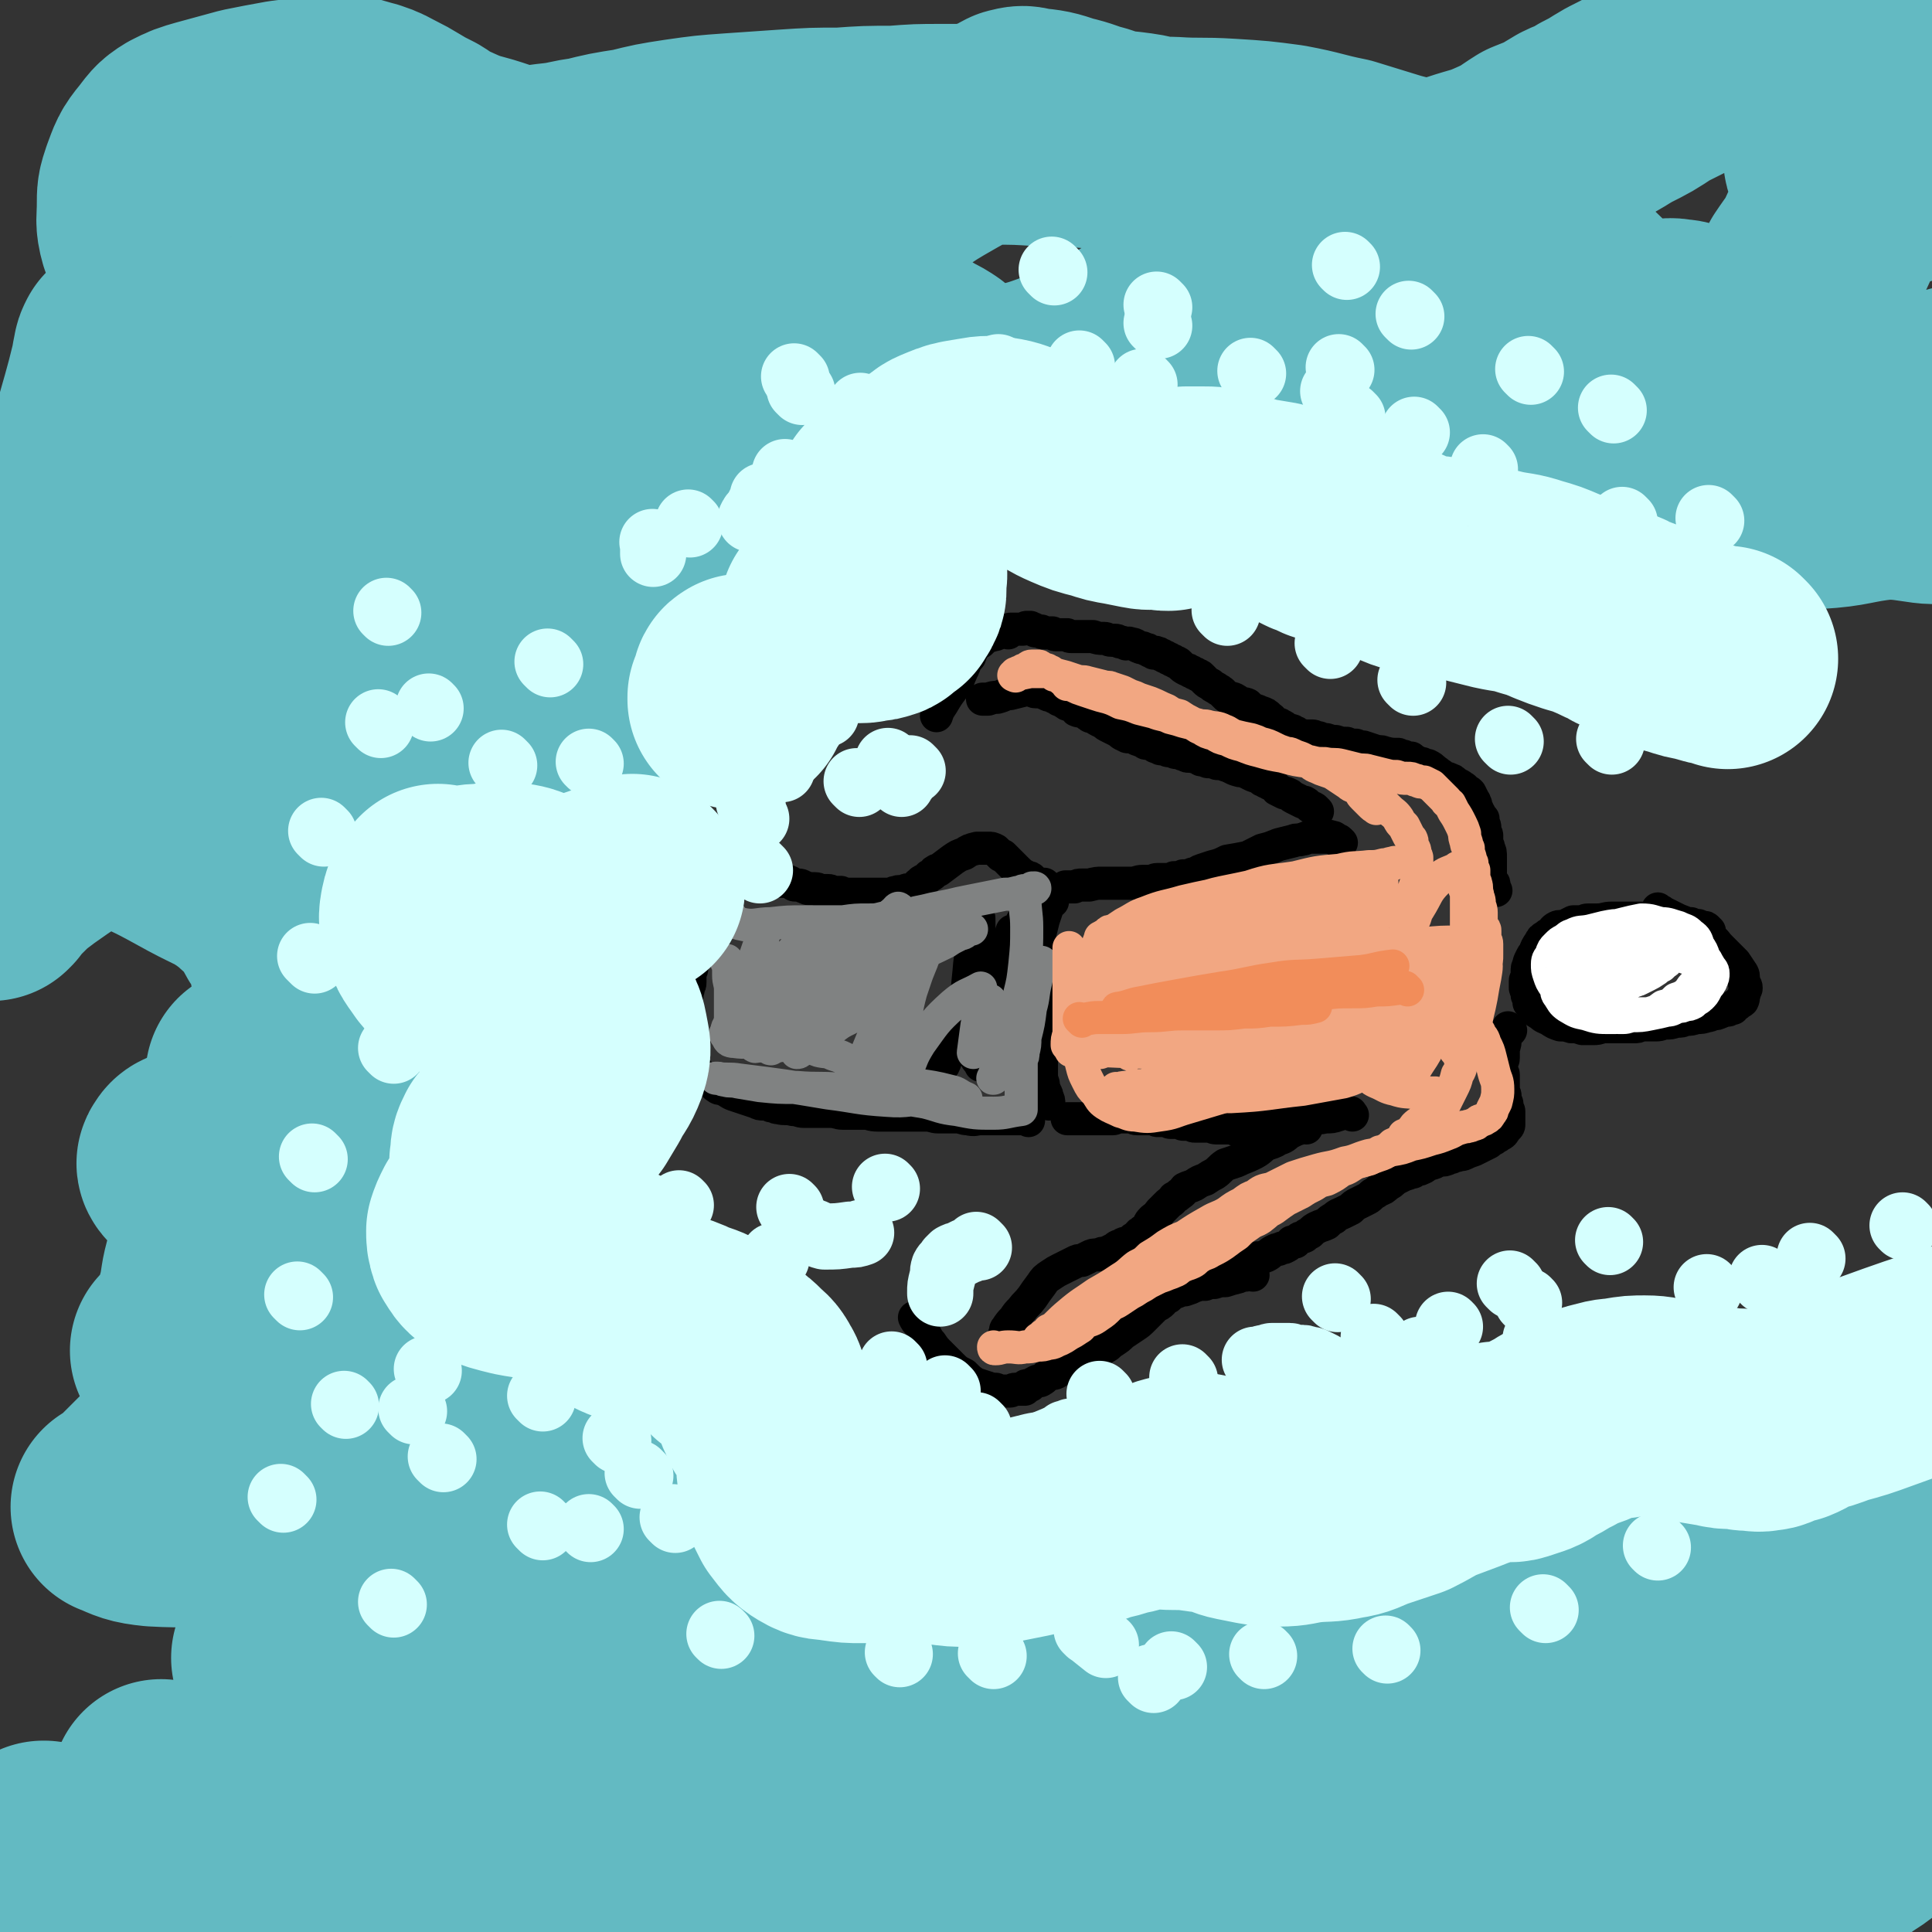 <svg viewBox='0 0 1050 1050' version='1.1' xmlns='http://www.w3.org/2000/svg' xmlns:xlink='http://www.w3.org/1999/xlink'><rect x="0" y="0" width="1050" height="1050" fill="#333333" stroke="none"/><g fill='none' stroke='#000000' stroke-width='18' stroke-linecap='round' stroke-linejoin='round'><path d='M929,506c-1,-1 -1,-1 -1,-1 -1,-1 0,0 0,0 0,0 0,0 0,0 0,0 0,0 0,0 -1,-1 -1,-1 -2,-1 -1,0 -1,0 -3,-1 -2,0 -2,0 -4,-1 -2,0 -2,0 -5,-1 -3,-1 -3,-1 -7,-1 -3,0 -3,0 -6,0 -2,0 -2,0 -5,0 -2,0 -2,-1 -4,-1 -2,0 -2,0 -5,0 -2,0 -2,0 -5,0 -3,0 -3,0 -6,0 -4,0 -4,1 -8,1 -3,0 -3,0 -5,0 -2,0 -2,1 -4,1 -2,0 -2,0 -4,0 -2,1 -2,1 -4,2 -3,1 -3,0 -5,1 -2,1 -2,2 -3,3 -2,1 -2,1 -3,2 -2,1 -2,1 -3,3 -2,3 -2,3 -3,6 -1,1 -1,1 -2,3 -1,2 -1,2 -1,3 -1,2 -1,2 -1,4 0,1 0,1 0,2 0,2 -1,2 -1,3 0,2 0,2 0,4 0,1 1,0 1,1 0,1 0,1 0,1 0,1 0,1 0,1 0,1 0,1 0,1 1,2 1,2 1,4 1,1 1,1 2,3 2,2 2,2 4,3 2,2 3,2 5,3 3,2 3,2 6,3 2,0 3,0 6,1 3,0 3,0 6,1 3,0 3,0 6,0 2,0 2,0 5,-1 3,0 3,0 5,0 2,0 2,0 4,0 2,0 2,0 4,0 2,0 2,0 4,0 2,0 2,0 4,-1 2,0 2,0 4,0 2,0 2,0 4,0 3,0 3,-1 5,-1 3,0 3,0 6,-1 3,0 3,0 5,-1 3,0 3,0 6,-1 3,0 3,0 6,-1 1,0 1,0 3,-1 2,0 2,0 4,-1 1,0 1,-1 2,-1 1,0 1,0 2,0 1,0 1,-1 2,-1 0,0 0,0 1,0 0,0 0,-1 0,-1 1,-1 1,0 2,-1 1,0 0,-1 1,-1 1,-1 1,0 2,-1 1,-2 0,-2 1,-4 0,-2 1,-2 1,-3 0,-2 -1,-1 -1,-3 -1,-3 0,-3 -1,-5 -2,-3 -2,-3 -4,-6 -2,-2 -2,-2 -4,-4 -2,-2 -2,-2 -4,-4 -3,-3 -2,-3 -5,-5 -4,-3 -4,-3 -8,-5 -4,-3 -5,-3 -10,-5 -4,-2 -4,-2 -8,-4 -1,-1 -2,-1 -3,-2 '/><path d='M821,560c-1,-1 -1,-1 -1,-1 -1,-1 0,0 0,0 0,0 -1,0 -1,1 0,2 0,2 -1,4 0,3 0,3 -1,6 0,2 0,3 0,5 0,2 -1,1 -1,3 0,2 0,2 0,4 0,1 1,1 1,2 0,1 0,1 0,2 0,1 0,1 0,3 0,1 0,1 0,3 0,2 1,2 1,4 0,1 0,1 0,2 0,1 1,1 1,2 0,1 0,1 0,2 0,1 1,1 1,2 0,1 0,1 0,2 0,1 0,1 0,2 0,0 0,0 0,0 0,1 0,1 0,1 0,1 0,1 0,2 0,1 0,1 -1,2 0,0 0,0 -1,1 -1,2 -1,2 -3,3 -1,1 -2,1 -3,2 -2,1 -2,1 -3,2 -2,1 -2,1 -4,2 -2,1 -2,1 -4,2 -3,1 -3,1 -5,2 -2,1 -2,0 -4,1 -2,0 -2,0 -3,1 -2,0 -2,1 -3,1 -2,1 -2,0 -5,1 -1,0 -1,1 -2,1 -2,1 -2,0 -3,1 -2,1 -2,2 -4,2 0,1 -1,0 -1,0 -2,0 -2,1 -3,2 -1,0 -1,0 -1,0 -2,1 -2,1 -3,1 -1,1 -1,0 -2,1 -2,1 -2,1 -4,2 -2,2 -2,2 -4,3 -2,2 -2,2 -5,3 -2,2 -2,1 -4,3 -1,1 -1,1 -3,2 -2,1 -2,1 -4,2 -2,1 -2,1 -4,3 -2,1 -2,1 -4,2 -2,1 -3,1 -5,3 -2,1 -2,1 -4,3 -2,1 -3,1 -5,2 -2,1 -2,1 -4,3 -2,1 -2,1 -3,2 -2,1 -2,0 -4,2 -1,0 0,0 -1,1 -1,0 -1,0 -2,0 0,0 0,1 -1,1 -1,1 -1,1 -3,2 -1,0 -1,0 -3,1 -1,0 -1,0 -3,1 -2,1 -2,2 -5,3 -2,1 -2,0 -5,1 -1,0 -1,0 -3,1 -1,1 -1,1 -3,1 -1,0 -1,1 -3,1 -2,0 -2,0 -5,1 -2,0 -2,1 -5,1 -3,0 -3,0 -6,0 -2,0 -2,0 -5,1 -2,0 -2,0 -5,1 -2,1 -2,1 -5,2 -1,0 -1,0 -3,0 '/><path d='M681,693c-1,-1 -1,-1 -1,-1 -1,-1 0,0 0,0 -1,0 -2,0 -3,1 -2,0 -2,0 -4,1 -4,1 -4,1 -7,2 -3,0 -3,0 -6,1 -3,0 -3,0 -5,1 -3,0 -3,0 -6,1 -2,1 -2,1 -5,2 -2,0 -2,0 -4,1 -3,1 -3,1 -5,3 -3,1 -2,2 -5,4 -2,1 -2,1 -4,3 -2,2 -2,2 -5,5 -2,2 -2,2 -5,4 -3,2 -3,2 -6,4 -2,2 -2,2 -5,4 -2,1 -2,2 -4,3 -3,2 -3,1 -6,3 -3,2 -4,1 -7,3 -3,1 -2,2 -5,3 -2,1 -3,1 -5,2 -2,1 -2,2 -4,3 -2,1 -2,0 -4,1 -2,1 -2,2 -4,3 -1,1 -2,0 -3,1 -2,1 -2,1 -3,2 -1,0 -1,0 -2,0 -1,0 -1,1 -1,2 -1,0 -1,0 -2,0 -2,0 -2,0 -3,0 -2,0 -2,1 -3,1 -2,0 -2,0 -3,0 -2,0 -2,0 -3,0 -1,0 -1,-1 -2,-1 -1,0 -1,0 -2,0 -2,0 -2,-1 -3,-1 -3,-1 -3,-1 -6,-2 -3,-2 -3,-2 -6,-5 -4,-2 -4,-2 -7,-5 -3,-3 -3,-3 -6,-6 -3,-3 -3,-3 -5,-6 -2,-2 -2,-3 -4,-6 -1,-2 -1,-2 -2,-4 -2,-2 -2,-2 -3,-4 '/><path d='M710,613c-1,-1 -1,-1 -1,-1 -1,-1 0,0 0,0 -1,1 -1,1 -2,1 -3,1 -3,1 -5,2 -4,2 -3,3 -7,4 -3,2 -4,2 -7,3 -3,2 -3,3 -7,5 -4,2 -5,2 -9,4 -3,1 -3,1 -6,2 -3,2 -3,3 -6,5 -2,1 -2,1 -5,3 -3,1 -3,1 -6,3 -2,1 -3,1 -5,2 -1,1 -1,2 -3,3 -1,1 -1,1 -3,2 -1,2 -2,2 -3,3 -2,2 -2,2 -4,4 -1,1 -1,1 -2,3 -2,1 -2,1 -3,2 -2,2 -1,2 -2,3 -1,2 -1,2 -3,3 0,0 0,0 -1,1 -1,0 -1,1 -2,2 -2,1 -2,1 -4,3 -2,1 -3,0 -5,2 -2,0 -2,1 -4,2 -2,1 -2,1 -4,2 -2,0 -2,0 -4,1 -3,0 -3,0 -5,1 -2,1 -2,1 -4,2 -2,0 -2,0 -4,1 -2,1 -2,1 -4,2 -2,1 -2,1 -4,2 -2,1 -2,1 -5,3 -3,2 -3,2 -5,5 -3,4 -3,4 -5,7 -3,4 -3,3 -6,7 -2,2 -2,2 -4,5 -2,2 -2,2 -4,5 -1,1 0,1 -1,3 '/><path d='M735,606c-1,-1 -1,-2 -1,-1 -4,0 -4,0 -7,1 -3,1 -3,1 -7,1 -3,1 -3,0 -6,1 -3,1 -3,1 -6,2 -2,0 -2,0 -4,0 -2,0 -2,1 -3,1 -2,0 -3,0 -5,0 -1,0 -1,1 -3,1 -2,0 -2,0 -4,0 -2,0 -2,1 -4,1 -2,0 -2,0 -5,0 -2,0 -2,0 -4,0 -2,0 -2,1 -4,1 -1,0 -1,-1 -3,-1 -2,0 -2,0 -4,0 -2,0 -2,0 -4,0 -2,0 -2,-1 -5,-1 -2,0 -2,0 -4,0 -1,0 -1,0 -3,0 -1,0 -1,-1 -3,-1 -1,0 -2,0 -3,0 -1,0 -1,-1 -2,-1 -1,0 -1,0 -3,0 -1,0 -1,0 -2,0 -1,0 -1,-1 -2,-1 -1,0 -1,0 -2,0 -2,0 -2,0 -3,0 -1,0 -1,-1 -2,-1 -1,0 -1,0 -2,0 -1,0 -1,0 -2,0 -1,0 -1,0 -2,0 -2,0 -2,0 -3,0 -2,0 -2,-1 -4,-1 -2,0 -2,0 -4,0 -1,0 -1,0 -2,0 -2,0 -2,1 -3,1 -1,0 -1,0 -1,0 -1,0 -1,0 -1,0 -1,0 -1,0 -2,0 -1,0 -1,0 -1,0 -2,0 -2,0 -5,0 -2,0 -2,0 -5,0 -1,0 -1,0 -3,0 -1,0 -1,0 -2,0 -2,0 -2,0 -3,0 -1,0 -1,0 -2,0 '/><path d='M729,458c-1,-1 -1,-1 -1,-1 -1,-1 -1,0 -1,0 -2,-1 -1,-2 -3,-2 -2,-1 -2,0 -3,0 -3,0 -3,0 -6,0 -2,0 -2,0 -3,0 -3,0 -2,1 -4,1 -3,1 -3,0 -5,1 -4,1 -4,1 -8,2 -5,2 -5,2 -9,3 -4,2 -4,2 -8,4 -5,1 -5,1 -11,2 -4,2 -4,2 -8,3 -3,1 -3,1 -6,2 -3,1 -2,2 -5,2 -2,1 -2,1 -5,1 -2,1 -2,1 -5,1 -2,1 -2,1 -5,1 -2,0 -2,0 -4,0 -2,0 -2,1 -4,1 -2,0 -2,0 -4,0 -3,0 -3,1 -6,1 -4,0 -4,0 -8,0 -4,0 -4,0 -8,0 -3,0 -3,0 -7,1 -2,0 -2,0 -4,0 -2,0 -2,0 -4,1 -1,0 -1,0 -2,0 -2,0 -2,0 -3,0 '/><path d='M716,441c-1,-1 -1,-1 -1,-1 -1,-1 0,0 0,0 0,0 0,0 0,0 0,0 0,0 0,0 -1,-1 -1,-1 -2,-1 -2,-1 -2,-2 -4,-3 0,0 0,0 -1,0 -2,-1 -2,-1 -4,-2 -2,-1 -2,-1 -3,-2 -2,-1 -2,-1 -3,-1 -2,-1 -2,-1 -4,-2 -1,-1 -1,-2 -2,-2 -1,-1 -1,-1 -2,-1 -1,-1 -2,-1 -2,-1 -1,-1 -1,-1 -2,-1 -1,-1 -1,-1 -2,-2 -2,0 -2,0 -4,-1 -2,-1 -2,-1 -4,-2 -2,0 -2,0 -5,-1 -2,-1 -2,-1 -4,-2 -1,0 -1,0 -2,-1 -1,0 -1,0 -3,0 -1,0 -1,0 -2,-1 -1,0 -2,0 -3,0 -1,0 -1,0 -2,-1 -1,0 -1,0 -2,0 -1,0 -1,-1 -2,-1 -1,-1 -1,0 -3,-1 -1,0 -1,0 -2,0 -1,0 -1,0 -2,-1 -1,0 -1,0 -1,0 -1,0 -1,-1 -2,-1 -1,0 -1,0 -2,0 -1,0 -1,-1 -2,-1 -1,0 -1,0 -2,0 -1,0 -1,-1 -2,-1 -1,0 -1,0 -2,0 -1,0 -1,-1 -2,-1 -1,0 -1,0 -2,-1 -1,0 -1,-1 -2,-1 -1,0 -1,0 -2,0 -1,0 -1,-1 -2,-1 -1,-1 -1,0 -2,-1 -1,0 -1,0 -2,-1 -1,-1 -1,-1 -2,-1 -2,0 -2,1 -3,0 -3,-1 -3,-2 -5,-3 -2,-1 -2,-1 -4,-2 -2,-1 -2,-1 -3,-2 -1,-1 -1,-1 -2,-1 -2,-1 -2,-1 -3,-2 -2,-1 -2,0 -3,-1 -2,-1 -1,-2 -2,-2 -2,-1 -3,0 -5,-1 -1,-1 0,-2 -1,-2 -1,-1 -2,0 -3,-1 -1,0 -1,0 -2,-1 -1,0 -1,-1 -2,-1 -1,-1 -1,0 -2,-1 -1,-1 -1,-1 -2,-1 -1,-1 -1,-1 -2,-1 -2,0 -2,-1 -3,-1 -1,-1 -1,-1 -2,-1 -2,0 -2,0 -3,0 -2,0 -1,-1 -2,-1 -2,0 -2,0 -4,0 -4,1 -4,1 -8,2 -3,0 -3,1 -7,2 -2,0 -2,0 -5,1 -1,0 -2,0 -3,0 '/><path d='M813,484c-1,-1 -1,-1 -1,-1 -1,-1 0,0 0,0 0,0 0,0 0,0 0,0 0,0 0,0 -1,-1 0,-1 0,-1 0,-2 0,-2 -1,-3 -1,-2 -1,-2 -1,-3 0,-2 0,-2 0,-3 0,-2 0,-2 0,-4 0,-2 0,-2 0,-3 0,-3 0,-3 -1,-5 0,-2 -1,-2 -1,-4 0,-1 0,-1 0,-2 0,-1 0,-1 0,-1 0,-1 -1,-1 -1,-1 0,-1 0,-2 0,-3 0,-2 -1,-2 -1,-5 -1,-1 -1,-1 -1,-1 -1,-1 -1,-1 -1,-2 -1,-1 -1,-1 -1,-2 -1,-2 -1,-2 -1,-3 -1,-1 0,-1 -1,-2 -1,-2 -1,-2 -2,-4 -1,-1 -1,-1 -2,-1 -1,-1 -1,-2 -2,-2 -2,-2 -2,-1 -3,-2 -2,-1 -2,-2 -3,-2 -2,-1 -2,-1 -3,-1 -2,-1 -2,-1 -3,-2 -2,-1 -2,-2 -3,-2 -2,-2 -2,-2 -4,-3 -1,0 -2,0 -3,-1 -2,0 -2,0 -3,-1 -2,-1 -2,-1 -3,-2 -2,0 -2,0 -4,-1 -2,0 -2,0 -3,-1 -4,0 -4,0 -8,-1 -2,-1 -2,0 -5,-1 -3,-1 -3,-1 -6,-2 -2,0 -2,0 -4,-1 -3,0 -3,0 -5,-1 -3,0 -3,0 -6,-1 -2,0 -2,0 -5,-1 -2,0 -2,0 -4,-1 -2,0 -2,-1 -4,-1 -2,0 -2,0 -4,0 -1,0 -1,0 -3,-1 -1,0 -1,-1 -2,-1 -1,0 -1,-1 -2,-1 -1,0 -1,0 -3,-1 -1,-1 -1,-1 -3,-2 -1,-1 -2,0 -3,-1 -2,-1 -1,-2 -3,-3 -2,-2 -2,-2 -5,-3 -2,-1 -3,-1 -5,-2 -1,-1 -1,-1 -2,-2 -2,-1 -2,0 -4,-1 -2,-1 -1,-1 -3,-2 -2,-1 -2,0 -3,-1 -1,0 -1,0 -2,-1 -1,-1 -1,-1 -2,-2 -1,-1 -2,-1 -3,-2 -2,-1 -2,-1 -3,-2 -2,-1 -2,-1 -3,-2 -1,-1 -1,-1 -2,-2 -1,-1 -1,-1 -2,-1 -1,-1 -1,-1 -2,-1 -1,-1 -1,-1 -2,-1 -1,-1 -1,-1 -2,-1 -2,-1 -2,-1 -4,-3 0,0 0,0 0,0 -1,-1 -1,-1 -2,-1 -1,-1 -1,-1 -2,-1 -1,-1 -1,-1 -2,-1 -1,-1 -1,-1 -2,-1 -1,-1 -1,-1 -2,-1 -1,-1 -1,-1 -2,-1 -1,-1 -1,0 -2,0 -1,-1 -1,-1 -2,-1 -1,-1 -1,-1 -2,-1 -2,-1 -2,-1 -3,-1 -3,-1 -3,-2 -5,-2 -2,-1 -2,0 -3,0 -2,-1 -2,-1 -3,-1 -1,0 -1,-1 -3,-1 -1,0 -1,0 -2,0 -2,0 -2,-1 -4,-1 -3,0 -3,0 -6,-1 -2,0 -2,0 -4,0 -2,0 -2,0 -4,0 -1,0 -1,0 -1,0 -1,0 -1,0 -2,0 -2,0 -2,0 -3,-1 -1,0 -1,0 -2,0 0,0 0,0 -1,0 0,0 0,0 -1,0 -1,0 -1,0 -2,0 -1,0 -1,0 -2,-1 0,0 0,0 -1,0 -1,0 -1,0 -1,0 -1,0 -1,0 -1,0 -1,0 -2,0 -2,0 -1,0 -1,-1 -1,-1 0,0 0,0 -1,0 -1,0 -1,0 -2,0 -1,0 -1,-1 -1,-1 -1,-1 -2,0 -2,0 0,0 0,-1 0,-1 0,0 0,0 -1,0 -1,0 -1,0 -1,0 -1,0 -1,1 -2,1 -2,0 -2,0 -3,0 -1,0 -1,0 -2,0 -1,0 -1,0 -2,0 -1,0 -1,1 -1,2 -1,0 -1,-1 -2,-1 -2,0 -2,1 -3,1 -2,1 -2,1 -3,1 -2,1 -2,0 -3,1 -2,1 -2,1 -3,2 -1,1 -1,1 -1,1 -2,1 -2,1 -3,2 -2,3 -2,3 -3,6 -2,2 -2,2 -3,5 -1,1 0,1 -1,2 -1,3 -1,2 -2,5 -1,1 -1,1 -1,2 -1,1 -1,1 -2,3 -3,4 -3,4 -6,9 -2,3 -2,3 -3,6 '/><path d='M572,490c-1,-1 -1,-2 -1,-1 -1,1 -1,2 -2,5 -1,3 -1,3 -2,6 -1,4 -1,4 -2,8 -1,5 0,5 -1,10 0,4 -1,4 -1,8 0,3 1,3 1,7 0,3 0,3 0,5 0,3 0,3 0,5 0,3 0,3 0,6 0,2 1,2 1,5 0,4 0,4 0,9 0,3 1,3 1,6 0,3 0,3 0,7 0,3 0,3 0,7 0,3 0,3 1,6 0,2 0,2 1,4 0,1 1,1 1,3 1,2 1,2 1,4 '/><path d='M569,482c-1,-1 -1,-1 -1,-1 -1,-1 0,0 0,0 0,0 0,0 0,0 -1,0 -1,0 -2,0 -1,0 -1,0 -2,-1 -2,-1 -2,-1 -3,-2 -1,-1 -1,-1 -2,-1 -4,-2 -4,-2 -7,-5 -1,-1 -1,-1 -3,-3 -2,-2 -2,-2 -4,-4 0,0 -1,0 -1,0 -1,-1 -1,-1 -1,-1 -1,-1 -1,-1 -1,-1 -1,-1 -1,-1 -1,-1 -2,-1 -2,-1 -4,-1 -3,0 -3,0 -6,0 -4,1 -4,1 -7,3 -3,1 -3,1 -6,3 -4,3 -4,3 -8,6 -1,0 -1,0 -1,0 -2,1 -1,1 -2,2 -1,1 -2,1 -2,1 -1,1 -1,1 -2,2 0,0 -1,0 -2,1 -1,0 0,1 -1,1 -1,1 -1,0 -1,1 -1,1 -1,1 -3,2 -2,1 -2,0 -4,1 -3,1 -3,0 -5,1 -2,0 -2,1 -4,1 -2,0 -2,0 -4,0 -3,0 -3,0 -5,0 -3,0 -3,0 -5,0 -4,0 -4,0 -7,0 -3,0 -3,0 -5,-1 -2,0 -2,0 -4,0 -1,0 -1,-1 -3,-1 -2,0 -2,0 -4,0 -1,0 -1,-1 -3,-1 -1,0 -1,0 -3,0 -1,0 -1,0 -3,-1 -1,0 -1,-1 -3,-1 -1,0 -1,0 -2,0 -1,0 -1,-1 -2,-1 -1,-1 -1,-1 -3,-1 -1,0 -1,0 -2,0 -1,0 -1,-1 -2,-1 -1,0 -1,0 -2,0 -1,0 -1,0 -3,0 -2,0 -2,0 -4,0 -1,0 -1,0 -1,0 -1,0 -1,0 -2,0 -1,0 -1,0 -1,0 0,0 0,0 0,0 -1,1 -1,1 -1,2 -1,0 -1,-1 -2,-1 -2,0 -2,0 -3,1 -2,1 -2,1 -3,1 -2,1 -2,0 -3,1 -2,1 -2,1 -3,2 -3,2 -3,2 -4,4 -3,3 -3,4 -5,7 -2,2 -2,1 -3,3 -1,2 0,3 -1,4 -1,2 -1,1 -2,2 -1,1 -1,1 -1,2 0,1 0,1 0,1 0,3 -1,3 -1,5 -1,2 0,2 0,5 0,2 -1,2 -1,5 -1,2 -1,2 -1,4 0,2 -1,2 -1,4 0,2 0,2 0,4 0,2 -1,2 -1,4 -1,2 0,2 -1,4 0,2 -1,2 -1,4 0,2 0,2 0,4 0,1 -1,1 -1,3 0,1 0,1 -1,2 0,1 0,1 0,2 0,0 0,0 0,0 0,1 -1,1 -1,1 0,1 0,1 0,1 0,2 0,2 1,3 0,2 0,2 0,3 0,2 0,2 0,3 0,0 1,0 1,1 0,1 0,1 0,2 0,0 0,0 1,1 0,1 0,1 1,2 0,2 0,2 1,4 1,1 1,1 3,2 1,1 1,1 3,3 1,1 1,2 3,3 1,1 1,1 3,2 2,1 2,2 4,3 1,1 1,0 3,1 3,1 3,2 6,3 3,1 3,1 6,2 3,1 3,1 6,2 2,1 2,1 4,1 2,0 2,0 4,1 2,0 2,1 4,1 4,1 4,0 8,1 3,0 3,1 6,1 4,0 4,0 9,0 3,0 3,0 5,0 4,0 4,1 7,1 4,0 4,0 7,0 3,0 3,0 5,0 3,0 3,1 7,1 3,0 3,0 6,0 5,0 5,0 10,0 5,0 5,0 10,0 4,0 4,1 7,1 2,0 2,0 5,0 2,0 2,0 5,0 3,0 3,1 6,1 4,1 4,0 7,0 4,0 4,0 8,0 4,0 4,0 7,0 2,0 2,0 4,0 2,0 2,0 4,0 1,0 1,0 1,0 1,0 1,0 1,0 1,0 1,1 1,1 '/><path d='M557,502c-1,-1 -1,-1 -1,-1 -1,-1 0,0 0,0 0,0 0,0 0,0 0,4 -1,4 -1,9 0,5 0,5 -1,10 0,5 0,5 -1,10 0,6 -1,6 -1,13 0,6 0,6 0,11 0,5 0,5 0,9 0,3 0,3 0,6 0,1 -1,1 -1,3 0,0 0,0 0,1 0,0 0,0 0,0 0,0 0,0 0,0 -1,-7 -1,-7 -2,-14 0,-7 0,-7 0,-14 0,-9 0,-9 0,-18 0,-5 1,-5 1,-10 0,-3 0,-3 0,-5 0,-2 0,-2 0,-3 0,-1 0,-1 0,-2 0,-1 0,-1 0,-1 0,0 0,0 0,0 0,5 0,5 0,11 -1,8 -1,8 -2,15 -2,11 -2,11 -5,22 -2,8 -3,8 -5,15 -2,3 -2,3 -3,7 -1,1 -2,1 -2,2 0,1 0,1 0,1 0,0 0,0 0,0 -1,-3 -2,-2 -3,-5 -2,-11 -3,-12 -4,-23 -1,-14 0,-14 1,-27 1,-8 1,-8 2,-16 1,-3 1,-3 2,-6 1,-1 1,-1 1,-2 0,-1 0,-1 0,-1 0,0 0,0 0,0 0,12 1,12 0,23 -1,10 -2,10 -4,19 -4,12 -4,12 -8,23 -2,6 -3,6 -6,12 -1,3 -1,3 -3,5 0,1 -1,1 -2,3 0,0 0,0 0,0 '/></g>
<g fill='none' stroke='#808282' stroke-width='18' stroke-linecap='round' stroke-linejoin='round'><path d='M539,545c-1,-1 -1,-2 -1,-1 -2,2 -1,3 -2,7 -2,6 -3,6 -4,12 -1,2 0,2 -1,4 0,2 0,2 -1,3 0,1 -1,1 -1,2 0,0 0,0 0,0 1,-8 1,-7 2,-15 1,-4 0,-4 1,-9 0,-4 1,-4 1,-8 0,-1 0,-1 0,-2 0,-1 0,-1 0,-1 0,0 0,0 0,0 -7,4 -8,3 -15,9 -10,9 -10,10 -18,21 -5,8 -4,8 -8,17 -2,3 -3,3 -5,7 0,1 0,1 0,2 0,0 0,0 0,0 0,-5 -1,-5 0,-10 1,-10 1,-10 3,-21 3,-12 2,-12 5,-23 3,-9 3,-9 6,-17 1,-4 1,-4 3,-7 0,-2 0,-2 1,-4 0,0 0,0 0,-1 0,0 0,0 0,0 -3,8 -2,8 -5,15 -4,10 -4,10 -8,20 -5,10 -4,10 -9,19 -5,8 -5,8 -11,15 -2,3 -2,3 -4,6 -2,2 -3,5 -2,4 0,-3 1,-6 3,-12 7,-16 6,-16 14,-31 10,-17 10,-17 21,-33 6,-8 6,-7 12,-14 2,-3 3,-2 5,-5 1,-1 2,-2 2,-1 -4,4 -5,6 -11,11 -10,12 -9,12 -20,23 -9,9 -9,9 -18,16 -11,9 -11,8 -23,17 -5,4 -5,4 -11,8 -2,2 -3,2 -5,3 -1,1 -1,1 -2,1 0,0 0,0 0,0 1,-1 0,-1 1,-2 15,-16 14,-16 30,-32 11,-11 12,-11 24,-22 7,-7 7,-6 15,-13 3,-2 3,-2 5,-4 1,-1 1,-1 1,-2 0,0 0,0 0,0 -8,7 -8,8 -16,15 -17,14 -16,14 -34,27 -9,7 -10,6 -19,12 -7,5 -7,5 -13,10 -3,2 -3,3 -5,5 -2,2 -2,2 -3,4 -1,0 -1,-1 -1,-1 0,0 0,0 0,0 7,-10 6,-11 15,-20 18,-20 19,-19 39,-38 5,-5 5,-5 10,-10 3,-3 2,-3 5,-6 0,-1 2,-2 1,-1 -7,6 -9,7 -17,15 -13,11 -13,12 -26,24 -8,8 -9,7 -17,16 -5,5 -5,6 -9,11 -3,3 -3,3 -6,6 -1,1 -1,1 -2,2 0,0 0,0 0,0 0,1 -1,1 -1,0 1,-6 1,-7 3,-13 5,-11 5,-11 11,-21 4,-8 5,-8 9,-16 3,-4 2,-4 5,-8 0,-1 0,-1 0,-1 0,0 0,0 0,0 -6,7 -7,7 -12,15 -7,8 -6,8 -12,17 -4,5 -5,5 -9,10 -1,3 -1,3 -3,6 -1,2 -1,2 -2,4 0,0 0,0 0,0 0,0 0,0 0,0 2,-6 2,-6 4,-12 3,-10 3,-10 6,-20 3,-7 2,-7 4,-14 1,-3 0,-4 1,-7 0,-1 1,-1 1,-3 0,0 0,-1 0,0 -4,10 -4,11 -8,22 -3,9 -3,9 -6,18 -2,6 -1,6 -3,12 -1,3 -1,3 -2,6 0,1 0,1 0,2 0,0 0,0 0,0 0,-6 0,-6 0,-13 0,-7 0,-7 0,-14 0,-4 -1,-4 -1,-8 0,-2 0,-2 0,-3 0,-2 0,-2 0,-3 0,-1 -1,-1 -1,-1 0,-1 0,-1 0,-1 '/><path d='M397,498c-1,-1 -1,-1 -1,-1 -1,-1 0,0 0,0 0,0 0,0 0,0 0,0 0,0 0,0 -1,-1 0,0 0,0 0,0 0,0 0,0 0,0 -1,-1 0,0 2,1 2,4 6,5 8,2 9,0 17,0 9,-1 9,-1 19,-1 10,0 10,0 20,0 7,-1 7,-1 14,-1 4,0 4,0 8,-1 3,0 3,0 5,0 3,0 3,0 6,-1 4,-1 4,-1 7,-2 5,-1 5,-1 9,-2 5,-1 5,-1 10,-2 4,-1 4,-1 9,-2 5,-1 5,-1 10,-2 5,-1 5,-1 10,-2 3,0 3,0 7,-1 2,0 2,-1 4,-1 1,0 1,0 2,0 1,0 1,-1 2,-1 0,-1 0,0 0,0 1,0 1,0 1,0 0,0 0,0 0,0 1,0 0,-1 0,0 -1,0 -1,0 -2,1 0,0 0,0 -1,0 0,0 0,0 0,0 -1,0 -1,0 -1,0 -1,1 -1,2 -1,3 0,9 1,9 1,17 0,10 0,10 -1,20 -1,9 -1,9 -3,17 -2,8 -2,8 -4,16 -2,7 -2,7 -4,14 -2,5 -3,5 -4,10 -1,1 -1,1 -1,2 -1,2 -1,2 -1,3 -1,0 0,0 0,0 0,0 0,0 0,0 4,-8 4,-8 7,-16 4,-9 3,-9 7,-18 3,-8 4,-7 6,-15 1,-3 0,-3 1,-6 1,-2 2,-2 2,-4 1,-1 1,-1 1,-2 0,-1 0,-1 0,-1 1,-1 1,-1 2,-1 0,0 0,0 0,0 -2,5 -2,5 -3,10 -2,8 -1,8 -3,15 -1,8 -1,8 -3,16 0,4 0,4 -1,8 0,2 0,2 -1,4 0,1 0,1 0,2 0,1 0,1 0,2 0,1 0,1 0,2 0,0 0,0 0,1 0,0 0,0 0,1 0,0 0,0 0,1 0,1 0,1 0,2 0,3 0,3 0,5 0,2 0,2 0,5 0,1 0,1 0,2 0,1 0,1 0,2 0,1 0,1 0,2 0,0 0,0 0,0 0,0 0,0 0,0 -8,1 -8,2 -15,2 -10,0 -10,0 -20,-2 -9,-1 -9,-2 -17,-4 -12,-2 -12,-2 -23,-4 -12,-2 -12,-2 -24,-3 -11,-1 -11,0 -23,-1 -10,0 -10,0 -20,-1 -6,-1 -6,-1 -12,-2 -4,-1 -4,0 -7,-1 -2,0 -2,-1 -4,-1 -1,0 -1,0 -1,0 0,0 0,0 0,0 7,1 7,0 13,1 24,3 24,3 48,7 16,2 16,3 32,4 12,1 12,-1 24,-1 6,0 6,0 11,0 2,0 2,0 5,0 1,0 1,0 2,0 1,0 1,0 1,0 0,0 0,0 0,0 -5,-2 -4,-3 -9,-4 -15,-4 -16,-2 -30,-6 -10,-3 -10,-4 -20,-8 -7,-3 -6,-4 -13,-6 -4,-2 -4,-1 -8,-2 -3,-1 -2,-1 -5,-2 -1,-1 -1,-1 -1,-1 -1,0 -2,0 -2,0 -1,0 -1,-1 0,-2 3,-6 3,-7 7,-11 12,-10 13,-10 26,-19 13,-9 13,-8 28,-16 7,-4 8,-4 16,-8 3,-2 3,-2 7,-4 2,-1 2,0 4,-2 1,0 1,-1 3,-1 0,0 0,0 0,0 -11,1 -11,0 -22,2 -13,3 -14,3 -26,9 -13,5 -13,6 -25,13 -10,5 -10,5 -19,11 -4,2 -4,2 -8,5 -2,2 -2,2 -3,3 -2,2 -2,2 -3,4 0,1 -1,2 0,3 4,3 5,4 10,5 8,1 8,0 16,-2 10,-2 10,-3 20,-8 7,-4 7,-4 13,-9 4,-2 4,-2 8,-5 2,-1 1,-2 3,-4 1,-1 1,-1 1,-2 -1,-2 -1,-3 -4,-5 -6,-4 -6,-4 -14,-6 -6,-2 -6,-1 -13,-1 -7,0 -7,0 -15,1 -8,1 -9,0 -16,4 -6,3 -6,4 -11,9 -5,5 -4,6 -8,11 -3,4 -3,4 -5,8 -2,3 -1,4 -2,7 0,2 0,2 0,4 0,2 0,2 1,3 2,2 2,3 5,3 7,1 8,1 15,0 6,-1 6,-2 11,-4 4,-3 4,-3 8,-6 5,-4 6,-3 10,-7 3,-5 3,-5 4,-11 1,-3 1,-3 0,-7 -1,-3 -1,-3 -3,-6 -4,-3 -4,-4 -9,-5 -7,-1 -7,-1 -14,0 -8,2 -9,2 -17,7 -7,5 -6,6 -11,14 -5,6 -4,6 -8,13 -1,2 -2,2 -2,5 -1,1 -1,1 0,2 1,2 1,3 4,3 7,1 7,0 15,-1 5,-2 5,-2 10,-5 4,-2 4,-3 7,-6 1,-1 1,-1 1,-2 1,-1 1,-1 2,-1 0,0 0,0 0,0 '/></g>
<g fill='none' stroke='#F2A782' stroke-width='18' stroke-linecap='round' stroke-linejoin='round'><path d='M604,548c-1,-1 -1,-1 -1,-1 -1,-1 0,0 0,0 0,0 0,0 0,0 0,0 0,0 0,0 -1,-1 0,0 0,0 0,0 0,0 0,0 0,0 0,0 0,0 -1,-1 0,0 0,0 1,-3 1,-3 2,-7 2,-5 1,-5 2,-10 1,-3 1,-3 1,-7 0,-1 0,-1 0,-2 0,-1 0,-1 0,-1 0,0 0,0 0,0 0,0 -1,-2 0,-1 0,5 1,6 2,13 2,9 1,9 2,19 1,6 1,6 1,12 0,2 0,2 0,5 0,2 1,2 1,4 0,0 0,0 0,1 0,0 0,0 0,0 0,0 0,0 0,0 0,0 0,0 0,0 -1,-7 0,-7 0,-14 0,-3 0,-3 0,-6 0,-2 0,-2 0,-4 0,-1 0,-1 0,-3 0,0 0,0 0,0 0,-1 0,-1 0,-1 0,-1 0,-1 1,-1 3,-3 3,-4 7,-6 10,-6 11,-5 21,-10 5,-2 5,-2 10,-3 0,0 0,0 0,0 3,0 3,0 7,-1 3,0 3,0 5,0 2,0 1,-1 3,-1 0,0 0,0 1,0 0,0 0,0 0,0 -5,-1 -5,-2 -9,-2 -9,-1 -9,-1 -18,0 -8,1 -8,2 -16,3 -5,1 -5,0 -9,1 -3,1 -3,1 -6,2 -1,0 -1,1 -3,1 -1,0 -1,0 -2,0 0,0 0,1 0,1 1,-2 0,-4 2,-5 12,-9 12,-9 26,-15 15,-8 16,-7 33,-12 14,-5 14,-5 29,-8 9,-3 9,-3 19,-4 4,-1 4,0 9,-1 1,0 1,-1 3,-1 1,0 1,0 2,0 0,0 0,0 0,0 -2,1 -2,1 -5,1 -18,3 -19,2 -37,5 -16,2 -16,1 -32,4 -10,2 -10,3 -20,6 -5,1 -5,2 -9,4 -3,1 -3,1 -6,2 -1,1 -1,1 -3,1 0,1 0,1 0,2 0,0 0,0 0,0 13,-8 12,-10 27,-16 16,-7 17,-6 35,-10 12,-4 12,-3 25,-5 12,-3 12,-3 24,-4 8,-2 8,-1 16,-2 4,0 4,0 8,-1 2,0 2,1 4,0 1,0 2,-2 2,-1 -3,0 -4,1 -8,2 -21,4 -21,4 -42,7 -20,3 -20,3 -39,7 -13,2 -13,2 -26,5 -10,3 -10,2 -20,6 -6,2 -6,3 -12,6 -3,2 -3,2 -6,4 -2,0 -2,0 -3,1 0,0 0,1 -1,1 0,0 0,0 0,0 6,-2 6,-3 13,-4 14,-4 14,-4 29,-7 17,-4 17,-4 34,-7 15,-3 15,-3 30,-6 10,-1 10,-1 20,-2 5,0 5,0 11,-1 3,0 3,0 6,-1 1,0 1,0 3,0 1,0 1,0 2,0 1,0 1,0 2,0 0,0 0,-1 0,-1 0,0 0,0 0,0 -10,3 -10,3 -21,6 -20,4 -20,3 -39,8 -14,4 -14,5 -28,10 -9,3 -9,3 -17,6 -5,2 -5,3 -10,5 -3,1 -3,1 -5,2 -1,1 -1,1 -2,1 -1,0 -1,0 -1,0 -1,0 -1,1 -1,1 0,0 0,0 0,0 0,1 -2,0 -1,0 15,-6 16,-7 32,-11 18,-5 18,-4 37,-8 13,-2 14,-2 27,-3 11,-2 12,-2 23,-3 7,-1 7,-2 14,-2 2,-1 2,0 5,0 1,0 1,-1 2,-1 1,0 1,0 1,0 1,0 1,0 1,0 0,0 0,0 -1,0 -13,5 -13,5 -26,10 -21,7 -21,7 -42,14 -15,4 -16,3 -30,9 -11,4 -10,5 -20,10 -6,3 -6,3 -11,6 -3,2 -3,2 -6,4 -1,0 -1,0 -3,1 0,0 0,0 -1,0 0,0 0,1 0,1 0,0 0,0 0,0 9,-3 9,-4 18,-7 26,-8 26,-8 53,-15 20,-5 20,-6 40,-8 17,-3 17,-1 34,-2 10,-1 10,-1 21,-1 4,0 4,0 8,0 2,0 2,0 4,0 1,0 1,0 1,0 0,0 0,0 0,0 -13,3 -13,2 -26,5 -27,7 -26,9 -54,16 -25,7 -26,7 -52,13 -14,3 -14,3 -29,6 -12,3 -12,3 -25,6 -5,1 -5,2 -11,3 -2,0 -2,-1 -4,0 -1,0 -1,1 -1,2 0,0 0,0 0,0 0,0 -2,-1 -1,-1 10,-1 11,-1 23,-2 23,-2 23,-3 45,-4 23,-1 24,0 47,-1 11,-1 11,-1 22,-2 7,-1 7,-1 14,-2 3,0 3,-1 5,-1 2,0 2,0 3,0 1,0 2,0 2,0 -7,1 -8,2 -16,2 -31,3 -31,3 -62,5 -20,2 -20,1 -39,3 -19,2 -19,3 -38,5 -9,1 -9,1 -18,2 -3,1 -3,2 -7,2 -1,0 -1,0 -2,0 -1,0 -1,1 -1,2 0,0 0,0 0,0 9,0 9,0 18,0 22,1 22,1 43,1 28,0 28,0 56,-1 15,-1 15,-2 30,-4 9,-1 9,-1 19,-1 4,-1 4,-1 8,-1 1,0 1,0 2,0 1,0 1,0 2,0 0,0 0,0 0,0 -25,4 -25,4 -49,8 -22,4 -22,5 -43,9 -16,2 -16,2 -31,5 -8,1 -8,1 -16,3 -4,0 -4,0 -9,1 -2,0 -2,0 -4,1 0,0 0,0 -1,0 0,0 0,0 0,0 0,0 -1,-1 0,0 12,0 13,1 27,2 18,1 18,2 35,2 20,-1 20,-2 39,-4 11,-2 11,-2 22,-4 7,-2 7,-3 13,-5 3,-1 3,-2 6,-3 2,0 2,0 4,-1 0,0 0,0 1,0 0,0 0,0 0,0 0,0 0,-1 0,0 -1,0 -1,0 -2,1 -1,1 -1,1 -3,3 -1,1 -1,0 -2,1 -1,1 -1,1 -1,2 -1,0 -1,0 -1,0 0,0 0,0 0,0 1,1 1,1 3,2 5,2 5,3 10,4 6,2 6,1 12,2 3,0 3,0 6,0 1,0 1,0 3,0 0,0 1,0 1,0 1,1 1,1 2,2 0,0 0,0 0,0 -1,-1 -2,-1 -2,-1 0,0 0,1 0,1 0,0 0,0 0,0 0,1 0,0 0,0 -1,0 0,0 0,0 0,1 -1,1 -1,2 -2,3 -1,3 -2,6 -2,2 -2,2 -3,4 -2,2 -3,2 -5,4 -1,1 -1,2 -2,3 -2,2 -2,1 -4,2 -1,2 0,2 -2,3 -2,2 -2,1 -4,2 -2,2 -2,2 -4,3 -2,1 -2,1 -3,1 -2,1 -2,2 -4,3 -3,1 -3,1 -6,2 -2,0 -2,0 -4,1 -3,0 -3,1 -6,2 -3,0 -3,0 -5,1 -2,0 -2,0 -4,1 -3,0 -3,0 -5,1 -3,1 -3,1 -5,2 -3,1 -3,1 -5,2 -3,2 -3,1 -5,3 -2,1 -1,2 -3,3 -3,3 -3,2 -5,4 -4,3 -4,3 -7,6 -3,3 -3,3 -6,5 -3,2 -3,2 -6,4 -3,2 -3,2 -6,5 -2,2 -2,2 -6,4 -2,1 -2,1 -5,2 -2,1 -2,1 -4,2 -1,1 -1,0 -3,1 -1,1 -1,1 -3,2 -2,1 -2,1 -4,2 -2,1 -1,1 -3,2 -1,1 -1,1 -2,1 -1,1 -1,0 -2,1 -1,0 0,1 -1,1 -1,1 -1,0 -2,1 -2,1 -2,1 -4,2 -1,1 -1,2 -2,2 -2,1 -2,0 -4,1 -3,1 -3,2 -7,3 -3,1 -3,1 -6,2 -3,2 -3,2 -7,3 -3,2 -3,1 -7,3 -3,2 -3,2 -7,4 -2,2 -2,2 -4,3 -3,2 -3,2 -5,3 -3,2 -3,2 -6,5 -1,1 -2,1 -4,2 -1,1 0,2 -1,2 -1,1 -2,0 -2,1 -1,0 0,1 0,1 0,0 -1,0 -1,0 -1,0 0,1 0,1 0,1 0,0 -1,0 0,0 0,0 0,0 0,0 0,0 0,0 -1,-1 0,0 0,0 0,0 0,0 0,0 2,-2 2,-2 5,-4 6,-5 5,-5 11,-10 7,-6 8,-6 15,-11 7,-4 7,-4 13,-8 5,-3 5,-4 9,-7 4,-2 4,-2 7,-5 5,-3 5,-3 9,-6 5,-3 5,-3 10,-5 6,-4 6,-4 13,-8 5,-3 5,-2 10,-5 4,-3 4,-3 8,-5 4,-3 4,-3 7,-4 4,-3 4,-3 9,-4 6,-3 6,-3 12,-6 6,-2 6,-2 13,-4 7,-2 7,-1 15,-4 6,-1 6,-2 13,-4 6,-1 6,-1 12,-3 6,-1 6,-1 11,-3 5,-1 5,-1 11,-3 4,-1 4,-1 9,-3 3,-1 3,-2 7,-3 2,-1 2,0 4,-1 1,0 1,0 3,-1 1,0 1,0 2,-1 1,-1 1,-1 2,-1 1,-1 1,0 2,-1 2,-1 2,-1 3,-3 1,-1 1,-1 1,-2 1,-2 1,-2 2,-4 1,-4 1,-4 1,-7 0,-5 -1,-5 -2,-9 -1,-4 -1,-4 -2,-8 -1,-4 -1,-4 -3,-8 -1,-4 -2,-3 -3,-6 -2,-3 -2,-3 -3,-5 -1,-2 -1,-2 -2,-3 -1,-1 -1,-1 -1,-2 -1,-1 -1,0 -1,-1 -1,-1 0,-1 -1,-2 -1,-1 -1,-1 -2,-1 -4,1 -5,1 -8,4 -5,3 -5,3 -8,7 -4,5 -3,6 -6,12 -2,4 -1,4 -3,8 -1,3 -1,3 -2,5 -1,1 -1,1 -1,2 0,1 -1,3 -1,2 2,-3 3,-4 6,-9 4,-6 4,-6 7,-13 4,-7 5,-7 8,-15 2,-5 1,-5 3,-11 0,-2 1,-2 2,-4 0,-2 1,-2 1,-4 0,0 0,-1 0,-1 0,-1 1,-1 1,-1 0,0 0,0 0,0 1,0 0,-1 0,-1 -6,7 -7,7 -12,15 -3,5 -2,6 -4,11 -2,3 -2,3 -3,6 0,2 0,2 -1,4 0,0 0,0 -1,1 0,0 0,0 0,0 0,0 0,0 0,0 0,0 -1,0 0,0 2,-3 3,-3 6,-6 3,-3 3,-3 6,-6 3,-6 3,-6 5,-11 2,-6 2,-6 4,-12 2,-7 2,-7 3,-15 1,-4 1,-4 1,-9 0,-2 0,-2 0,-5 0,-2 0,-2 0,-4 0,-1 0,-1 0,-2 0,-1 0,-1 0,-3 0,-2 0,-2 0,-4 0,-3 0,-3 -1,-5 0,-2 -1,-2 -1,-4 0,-1 0,-1 0,-2 0,-1 0,-1 0,-1 0,-1 -1,-1 -1,-1 -1,-1 0,-1 0,-1 0,0 0,0 0,-1 0,0 0,0 0,0 0,0 0,0 0,0 -1,-1 -2,-2 -2,-1 -6,3 -7,2 -11,7 -6,6 -5,7 -10,15 -2,3 -1,3 -3,7 -2,2 -2,2 -4,5 0,0 0,0 0,1 0,1 0,1 0,1 0,0 0,0 0,0 0,-1 0,-1 0,-2 1,-6 1,-6 2,-12 1,-3 2,-3 2,-7 1,-2 0,-3 1,-5 0,-1 1,0 1,-1 1,-3 1,-3 1,-6 0,-3 -1,-3 -1,-5 0,-2 0,-2 0,-4 0,-1 -1,0 -1,-2 0,0 0,-1 0,-1 0,-2 -1,-2 -1,-3 -1,-2 0,-2 -1,-4 -1,-1 -1,-1 -2,-3 -1,-2 -1,-2 -2,-4 -2,-2 -2,-2 -3,-4 -2,-3 -3,-3 -5,-5 -2,-2 -2,-2 -3,-3 -1,-1 -2,-1 -3,-2 0,0 0,0 -1,-1 0,0 0,-1 -1,-1 0,0 0,0 0,0 0,0 0,0 0,0 0,0 0,0 0,0 -1,-1 0,0 0,0 0,2 0,2 1,4 0,0 0,0 0,1 0,0 0,0 0,1 0,0 0,1 0,0 -1,0 -2,-1 -3,-2 -2,-2 -2,-2 -4,-4 -2,-2 -1,-2 -3,-4 -2,-2 -3,-1 -5,-3 -3,-2 -3,-2 -6,-4 -3,-2 -3,-2 -6,-3 -3,-1 -3,-1 -5,-2 -3,-1 -3,-2 -5,-3 -2,-1 -2,-1 -4,-2 -3,-1 -3,-1 -5,-2 -2,-1 -2,0 -4,-1 -3,-1 -3,-1 -5,-2 -4,-2 -4,-2 -8,-3 -2,-1 -2,-1 -5,-2 -5,-1 -5,-1 -9,-2 -3,-1 -3,-2 -6,-3 -4,-2 -4,-1 -8,-2 -3,-1 -3,0 -6,-1 -4,-1 -4,-1 -8,-2 -3,-1 -3,-1 -7,-2 -4,-2 -4,-1 -9,-3 -4,-1 -4,-1 -8,-2 -5,-2 -5,-2 -10,-3 -4,-2 -4,-2 -7,-3 -4,-1 -4,-1 -7,-2 -3,-1 -3,-1 -6,-2 -3,-1 -3,-1 -5,-2 -2,-1 -2,-1 -4,-1 0,-1 0,-1 -1,-2 0,0 -1,0 -2,-1 0,0 0,0 -1,-1 -1,-1 -1,-1 -3,-1 -1,-1 -1,-1 -2,-2 -1,0 -1,0 -2,-1 0,0 0,0 -1,0 -1,0 -1,-1 -2,-1 -1,-1 -1,-1 -2,-1 -1,0 -1,0 -3,0 -2,0 -2,1 -3,2 -2,0 -2,0 -3,1 -1,0 -1,0 -2,1 0,0 -1,0 -1,0 0,0 0,0 0,1 0,0 0,0 0,0 0,1 0,0 -1,0 0,0 0,0 0,0 4,-1 4,-1 9,-2 3,0 3,0 7,0 2,0 2,0 5,1 3,1 3,1 7,2 3,1 3,1 6,2 3,1 3,0 6,1 4,1 4,1 8,2 3,1 3,0 5,1 3,1 3,1 6,2 2,1 2,1 4,2 3,1 3,1 5,2 3,1 3,1 6,2 5,2 4,2 9,4 3,2 3,2 7,3 3,2 3,2 5,3 4,2 4,3 7,4 3,2 3,2 7,3 3,2 3,2 7,3 4,2 4,2 8,3 5,2 5,2 9,3 7,2 7,2 13,3 7,2 7,2 15,3 4,1 4,1 8,1 5,1 5,0 9,1 4,1 4,1 8,2 4,1 4,0 7,1 4,1 4,1 8,2 4,1 4,1 7,1 3,1 3,1 6,1 2,0 2,0 4,1 2,0 2,1 3,1 1,0 2,0 2,0 2,1 2,1 4,2 2,2 2,2 4,4 2,2 2,2 4,4 0,1 1,1 2,2 1,2 1,2 2,4 2,3 2,3 4,7 1,2 1,2 2,5 0,2 0,2 1,5 0,1 0,1 1,3 0,2 0,2 1,5 0,2 0,1 1,3 0,2 0,2 1,4 0,2 0,2 0,4 0,2 1,2 1,3 1,3 0,3 1,6 0,2 1,2 1,5 0,2 1,2 1,5 0,4 0,4 0,8 0,4 0,4 -1,7 0,5 0,5 -1,10 0,4 0,4 -1,7 0,3 0,3 -1,6 0,2 -1,2 -1,4 0,1 0,1 0,2 0,1 -1,1 -1,2 0,0 0,0 0,1 0,0 0,1 0,0 1,-1 1,-1 2,-3 2,-4 1,-4 3,-8 1,-2 1,-2 2,-4 1,-2 1,-2 1,-3 1,-3 1,-3 1,-6 0,-3 0,-3 0,-6 0,-2 -1,-2 -1,-4 0,-2 0,-2 0,-3 0,-1 0,-1 -1,-2 0,0 0,0 0,0 0,2 0,2 0,3 0,6 1,6 1,13 1,5 1,5 0,11 -1,5 -1,5 -2,11 -1,5 -1,5 -2,9 -1,5 -1,5 -2,9 -2,4 -2,3 -5,6 0,0 0,0 0,0 '/><path d='M649,521c-1,-1 -1,-1 -1,-1 -1,-1 0,0 0,0 0,0 0,0 0,0 -4,0 -4,0 -8,-1 -4,0 -4,-1 -8,-1 -5,-1 -5,0 -11,-1 -4,0 -4,0 -7,-1 -3,0 -3,-1 -5,-1 -1,0 -1,0 -2,0 -1,0 0,-1 -1,-1 -1,0 -1,0 -1,0 -1,0 -1,0 -1,0 -1,0 -1,-1 -1,-1 0,0 0,1 -1,1 -1,1 -2,1 -3,3 -1,5 -1,6 -1,11 0,6 0,6 0,11 0,6 0,6 0,12 0,5 0,5 0,10 0,3 0,3 0,5 0,2 0,2 0,3 0,1 0,1 0,2 0,1 0,1 0,1 0,0 0,0 0,0 0,0 -1,0 0,0 0,-3 1,-3 1,-5 1,-11 1,-11 1,-21 0,-11 0,-11 0,-22 0,-5 0,-5 0,-9 0,-2 0,-2 0,-4 0,-1 0,-1 -1,-2 0,0 0,0 0,0 -1,1 -1,0 -1,1 -3,8 -3,8 -6,16 -2,6 -2,6 -4,12 -2,6 -1,6 -3,11 -1,5 -1,5 -2,9 -1,3 -1,3 -1,5 -1,1 -1,1 -1,3 0,0 -1,0 -1,1 0,1 0,1 0,1 0,0 0,0 0,0 0,-3 0,-3 1,-6 0,-7 0,-7 0,-14 0,-6 0,-6 0,-11 0,-3 0,-3 0,-6 0,-4 0,-4 0,-7 0,-3 0,-3 0,-5 0,-2 0,-2 0,-4 0,0 0,0 0,0 0,0 0,0 0,0 0,6 0,6 1,12 0,6 0,6 1,12 0,7 0,7 1,14 0,5 0,5 1,10 0,4 0,4 1,8 1,4 1,4 2,8 1,4 1,4 3,8 2,4 2,4 5,7 2,3 2,4 5,6 3,2 4,2 8,4 4,1 4,2 8,2 6,1 7,1 13,0 8,-1 8,-2 15,-4 10,-3 10,-3 20,-6 12,-4 12,-4 24,-9 12,-6 12,-6 24,-11 10,-4 10,-4 21,-7 6,-3 6,-3 13,-5 5,-2 5,-2 10,-3 3,-1 3,-1 6,-2 4,-1 5,-1 9,-2 2,-1 1,-1 3,-2 2,-1 3,-1 4,-2 2,-1 1,-1 2,-2 2,-2 2,-2 3,-4 1,-2 1,-2 1,-3 0,-3 0,-5 -2,-7 -6,-5 -6,-5 -14,-7 -8,-3 -8,-2 -17,-2 -10,0 -10,0 -19,2 -5,1 -4,2 -8,3 -2,1 -2,0 -3,1 -1,0 -1,1 -1,2 0,0 0,0 0,0 4,3 4,4 9,6 6,3 7,2 13,4 6,2 6,2 13,4 6,2 6,2 12,4 4,2 4,2 8,4 3,1 3,1 5,2 3,3 4,2 6,5 2,3 2,3 4,6 2,2 2,3 3,6 0,3 0,4 -2,7 -1,4 -1,4 -3,8 -2,4 -2,4 -4,8 -2,3 -2,3 -4,6 -2,3 -3,3 -5,5 -2,2 -2,3 -4,4 -3,2 -3,2 -5,4 -3,1 -3,1 -5,3 -4,2 -4,2 -7,3 -3,2 -3,2 -6,3 -3,1 -3,1 -5,2 -4,1 -4,1 -7,2 -4,2 -4,3 -8,4 -4,3 -4,3 -8,5 -4,1 -4,1 -7,3 -4,2 -4,2 -7,4 -4,2 -4,2 -8,4 -3,2 -3,2 -7,5 -4,2 -3,2 -7,5 -3,2 -3,1 -7,4 -3,2 -3,2 -6,5 -3,2 -3,2 -7,5 -3,2 -3,2 -7,4 -3,2 -3,1 -6,3 -2,1 -2,2 -4,3 -2,1 -3,1 -5,2 -3,1 -2,2 -5,3 -2,1 -3,1 -5,2 -3,1 -3,1 -5,2 -2,1 -2,1 -4,2 -3,2 -3,2 -5,3 -3,2 -3,2 -5,3 -3,2 -3,2 -6,4 -3,2 -3,1 -5,3 -3,3 -3,3 -6,5 -4,3 -4,2 -8,4 -2,2 -1,2 -3,3 -3,2 -3,2 -5,3 -3,2 -3,2 -5,3 -3,1 -3,2 -6,2 -3,1 -3,1 -6,1 -4,1 -4,1 -7,1 -4,1 -4,0 -9,0 -4,0 -4,1 -7,1 -1,0 -1,0 -1,-1 '/></g>
<g fill='none' stroke='#F28D5A' stroke-width='18' stroke-linecap='round' stroke-linejoin='round'><path d='M588,555c-1,-1 -1,-1 -1,-1 -1,-1 0,0 0,0 5,0 5,-1 10,-1 6,0 6,0 12,0 8,0 8,-1 16,-1 9,0 9,-1 18,-1 9,0 9,0 17,0 8,0 8,0 16,-1 7,0 7,0 14,-1 8,0 9,0 17,-1 4,0 4,0 8,-1 '/><path d='M765,538c-1,-1 -1,-1 -1,-1 -1,-1 0,0 0,0 -1,0 -2,0 -3,0 -7,1 -7,1 -13,1 -6,1 -7,1 -13,1 -8,0 -8,0 -16,1 -9,1 -9,2 -18,2 -9,1 -9,1 -17,2 -9,0 -9,0 -18,2 -7,0 -7,0 -14,2 -6,1 -6,1 -12,2 -5,0 -5,0 -10,1 0,0 0,0 -1,0 '/><path d='M608,550c-1,-1 -2,-1 -1,-1 0,-1 0,-1 1,-1 6,-1 6,-2 12,-3 10,-2 10,-2 21,-4 11,-2 11,-2 23,-4 14,-2 14,-3 28,-5 12,-2 12,-1 24,-2 12,-1 12,-1 24,-2 8,-1 8,-2 17,-3 '/></g>
<g fill='none' stroke='#FFFFFF' stroke-width='18' stroke-linecap='round' stroke-linejoin='round'><path d='M858,524c-1,-1 -1,-1 -1,-1 -1,-1 0,0 0,0 0,0 0,0 0,0 0,0 -1,-1 0,0 0,0 1,0 2,1 2,2 2,3 5,4 3,2 3,3 6,4 3,1 3,1 6,1 3,0 3,0 6,0 2,0 2,0 4,0 3,0 3,0 5,-1 2,-1 2,-1 4,-2 2,-1 2,-1 5,-3 1,-1 1,-1 3,-2 1,-1 1,-1 2,-2 0,0 1,0 1,-1 0,-1 0,-1 0,-3 -1,-2 -1,-2 -3,-4 -2,-2 -2,-2 -5,-3 -4,-2 -4,-2 -10,-3 -4,-1 -4,-1 -9,0 -4,1 -4,1 -9,3 -4,2 -5,2 -9,5 -3,2 -3,2 -6,5 -2,1 -1,1 -3,3 -1,1 -1,1 -2,2 -1,1 -1,0 -1,1 0,1 0,1 1,2 3,3 3,4 7,6 5,2 5,1 10,1 4,0 4,0 8,0 3,0 3,0 6,-1 3,-1 3,-1 5,-2 3,-1 2,-2 4,-3 2,-2 2,-2 4,-3 1,-1 1,-1 2,-2 1,-1 0,-1 1,-2 0,-1 1,-1 1,-1 0,-1 0,-1 0,-1 0,-1 0,-1 0,-1 -5,-3 -5,-3 -10,-5 -3,-1 -4,0 -7,0 -4,0 -4,0 -8,1 -3,1 -3,1 -5,2 -4,1 -4,1 -7,3 -3,2 -2,2 -5,4 -2,1 -2,1 -4,3 -2,2 -2,2 -3,3 -1,1 -1,1 -2,3 -1,1 -1,1 -1,3 0,1 0,2 1,3 2,3 2,4 5,6 5,3 5,3 10,4 6,2 7,2 13,2 5,0 5,0 11,-1 6,0 6,0 11,-1 5,-1 5,-1 9,-2 3,0 3,-1 6,-2 2,0 2,0 4,-1 2,0 2,0 4,-1 2,-2 3,-2 4,-3 2,-2 2,-2 3,-4 1,-2 1,-2 2,-3 0,-1 1,-1 1,-2 1,-2 1,-2 1,-4 0,-2 -1,-2 -2,-4 -2,-3 -1,-3 -4,-5 -2,-3 -2,-3 -5,-6 -2,-2 -2,-1 -5,-3 -3,-2 -3,-2 -7,-4 -6,-1 -6,-1 -12,-2 -7,-1 -7,-2 -14,-2 -5,0 -5,0 -10,1 -4,1 -4,1 -8,2 -5,1 -5,0 -9,2 -3,1 -2,1 -5,3 -2,1 -2,1 -4,3 -2,2 -2,2 -3,5 -1,2 -2,2 -2,5 0,3 0,3 1,6 1,3 1,3 3,6 3,4 3,3 6,6 4,3 4,3 7,5 5,2 5,2 10,3 3,1 3,1 7,2 3,1 3,1 7,1 3,0 3,-1 6,-1 4,-1 4,0 8,-1 4,-1 4,-1 8,-4 4,-1 4,-1 7,-4 3,-1 3,-1 6,-3 2,-2 1,-2 4,-5 1,-1 1,-1 3,-2 1,-2 1,-2 1,-3 1,-2 1,-3 1,-5 0,-2 1,-2 0,-5 -1,-3 -1,-3 -3,-6 -1,-3 -1,-4 -4,-6 -3,-3 -3,-2 -7,-4 -4,-1 -5,-2 -9,-2 -5,-1 -5,-2 -11,-2 -5,1 -5,1 -9,2 -4,1 -4,1 -8,2 -3,2 -2,2 -5,4 -2,2 -2,2 -4,4 -3,2 -2,2 -4,5 -1,2 -1,2 -3,5 0,2 0,2 -1,4 -1,1 -1,1 -1,3 0,2 0,2 1,4 1,3 1,4 3,6 2,3 3,2 6,4 3,2 3,2 6,4 3,1 3,1 7,2 3,1 3,1 6,2 3,0 3,0 6,0 4,0 4,0 7,-1 3,0 3,0 6,-1 4,-1 4,-1 7,-3 3,-1 4,-1 6,-4 3,-2 3,-2 5,-5 1,-1 1,-1 2,-2 1,-1 1,-1 1,-3 0,-1 0,-1 0,-3 0,-1 -1,-1 -2,-3 -2,-2 -1,-2 -4,-4 -2,-1 -2,-1 -5,-2 -2,-1 -2,-1 -5,-1 -3,0 -3,0 -6,1 0,0 0,0 0,0 '/></g>
<g fill='none' stroke='#63BAC2' stroke-width='120' stroke-linecap='round' stroke-linejoin='round'><path d='M89,974c-1,-1 -1,-1 -1,-1 -1,-1 0,0 0,0 0,0 0,0 0,0 0,0 0,0 0,0 -1,-1 0,0 0,0 4,2 3,2 7,3 6,1 6,1 12,0 8,-1 8,-1 16,-3 10,-4 10,-4 20,-9 8,-3 8,-3 15,-7 4,-1 3,-1 7,-3 1,0 1,0 3,-1 1,0 1,0 2,-1 1,0 0,-1 1,-1 1,0 1,0 2,0 1,0 1,0 3,1 2,1 2,1 4,2 4,1 4,2 8,2 5,1 5,0 10,0 6,-1 6,-1 11,-2 5,-1 5,-1 9,-2 5,-1 5,-1 10,-2 1,0 1,0 2,0 2,0 2,-1 4,-1 1,0 1,-1 2,0 3,2 3,3 6,6 3,4 3,4 6,9 3,5 2,6 5,11 2,4 2,4 6,7 3,3 4,4 8,5 6,1 7,0 13,-1 11,-2 11,-2 22,-5 9,-2 8,-3 17,-6 5,-2 5,-2 10,-3 2,-1 2,-2 5,-2 2,-1 3,-1 5,0 2,1 2,1 4,2 2,3 2,4 4,8 3,6 3,6 5,13 2,5 0,5 2,10 3,5 2,6 7,9 6,5 6,5 14,7 10,3 11,3 21,2 11,-1 11,-2 22,-5 10,-3 10,-3 19,-7 7,-2 6,-2 12,-5 3,-2 3,-2 6,-4 2,0 2,0 4,-1 0,0 0,-1 1,-1 0,0 0,0 0,0 2,3 2,3 4,6 2,3 1,4 3,7 2,3 2,4 4,6 3,3 3,4 7,6 7,2 7,2 15,1 10,-1 11,-2 21,-6 8,-3 7,-4 15,-9 6,-4 6,-4 11,-9 3,-3 2,-3 5,-6 1,-1 1,-1 2,-3 1,-1 1,-1 2,-1 0,-1 0,-1 0,-1 0,0 0,0 0,0 1,0 2,0 3,1 4,2 4,2 8,4 6,2 6,3 12,4 7,2 7,2 14,2 8,0 8,-1 16,-3 7,-2 7,-2 13,-4 5,-2 5,-2 9,-4 2,-1 2,-1 4,-2 1,-1 1,-1 2,-2 1,0 1,0 2,0 1,0 1,-1 1,-1 2,0 2,1 3,2 3,2 3,2 6,5 3,4 3,4 7,8 4,4 5,4 10,7 7,3 7,4 15,6 10,2 11,1 22,1 10,0 10,-1 19,-3 7,-2 7,-2 13,-5 6,-2 6,-2 12,-4 2,0 2,0 4,0 1,0 1,0 3,-1 1,0 0,-1 1,-1 1,0 1,0 2,0 2,1 2,1 4,2 4,2 4,3 8,5 6,5 5,6 12,9 9,4 9,4 18,7 10,3 10,3 20,3 11,1 11,1 22,0 11,0 11,0 21,-2 9,-2 9,-2 19,-5 8,-3 8,-3 17,-6 7,-3 7,-3 14,-6 3,-1 3,-1 6,-3 1,0 1,0 2,-1 1,0 1,0 2,-1 1,0 1,0 2,-1 0,0 0,0 0,0 0,0 1,0 1,-1 0,0 0,0 0,0 0,0 0,0 0,0 0,0 -1,0 0,0 0,-1 0,-1 1,-1 0,0 0,0 0,0 -4,-2 -4,-3 -8,-4 -16,-6 -16,-7 -34,-11 -21,-5 -21,-5 -42,-7 -24,-2 -24,0 -48,-1 -30,-1 -30,-1 -60,-1 -28,0 -28,0 -56,0 -23,0 -23,0 -46,0 -17,0 -17,0 -35,0 -10,0 -10,1 -21,0 -7,0 -7,-1 -14,-2 -3,0 -3,0 -6,-1 -2,0 -2,0 -3,-1 0,0 0,-1 0,-1 0,-1 0,-1 -1,-1 0,0 -1,0 -1,0 -1,-1 -1,-2 -2,-2 -6,-1 -7,-2 -13,-1 -10,2 -11,2 -19,7 -15,8 -14,9 -28,19 -14,10 -16,12 -27,21 '/><path d='M342,798c-1,-1 -1,-1 -1,-1 -6,-2 -6,-1 -11,-2 -10,-2 -10,-2 -20,-4 -3,-1 -3,-1 -5,-1 -10,0 -10,0 -20,0 -10,0 -10,1 -20,1 -7,0 -7,0 -14,0 -2,0 -2,0 -4,-1 -1,-1 -2,-2 -2,-3 2,-6 2,-8 6,-13 7,-7 8,-7 16,-12 8,-4 8,-4 16,-7 5,-3 5,-3 10,-5 1,-1 1,-1 3,-2 0,0 1,-1 1,0 -14,0 -15,1 -29,1 -14,0 -14,0 -29,0 -11,0 -11,0 -23,-1 -8,-1 -8,-1 -15,-3 -6,-2 -7,-2 -11,-6 -5,-5 -6,-6 -8,-13 -3,-6 -3,-6 -2,-13 1,-7 1,-7 4,-14 4,-7 5,-7 10,-14 5,-5 5,-5 11,-11 2,-2 3,-2 5,-4 2,-2 2,-2 3,-3 1,-1 1,-1 2,-1 0,0 0,0 0,0 0,0 0,0 -1,-1 -2,-2 -1,-3 -4,-4 -6,-3 -6,-2 -12,-4 -7,-2 -8,-1 -15,-4 -5,-2 -5,-2 -9,-6 -3,-3 -3,-3 -6,-7 -1,-2 -2,-2 -2,-4 -1,-1 0,-1 0,-3 2,-3 2,-3 4,-6 1,-2 1,-2 2,-3 2,-2 2,-2 3,-2 1,-1 1,0 2,0 0,0 0,0 0,0 -4,-1 -4,-1 -8,-2 -3,-1 -4,0 -7,-1 -2,0 -2,1 -4,0 -4,-2 -4,-2 -6,-5 -3,-4 -3,-4 -6,-8 -1,-2 -1,-2 -3,-5 -1,-3 -1,-3 -2,-7 -1,-4 -1,-4 -2,-7 0,-1 0,-1 0,-2 '/><path d='M146,606c-1,-1 -1,-1 -1,-1 -1,-1 0,0 0,0 -6,6 -7,6 -14,12 -5,4 -5,4 -11,8 -1,1 -1,1 -2,1 -4,2 -4,1 -9,3 -2,1 -2,1 -4,2 -1,1 -1,1 -3,2 0,0 0,0 0,0 0,0 -1,-1 0,-1 0,-1 1,-2 2,-2 2,-1 3,-1 5,0 5,2 5,2 8,6 3,4 3,4 4,8 2,5 2,6 2,11 0,6 0,6 -1,13 -2,10 -3,9 -5,19 -3,10 -2,10 -4,19 -2,7 -2,7 -4,13 -2,4 -2,4 -4,8 -2,3 -2,3 -4,6 -1,1 -1,0 -2,1 0,0 0,0 0,0 0,1 -1,0 -1,0 0,0 0,0 1,0 7,0 7,-1 14,-1 5,0 5,0 10,1 2,1 2,1 4,2 2,2 3,2 4,5 0,5 0,7 -3,11 -8,13 -10,13 -20,25 -10,11 -10,11 -20,22 -7,7 -7,7 -14,14 -3,3 -3,3 -6,5 -1,1 -3,1 -2,1 7,3 8,4 18,5 18,1 19,0 37,-1 16,-1 16,-3 31,-4 11,0 12,0 23,1 6,1 7,0 12,3 4,3 5,4 6,9 1,11 2,12 -2,23 -5,13 -7,12 -15,24 -6,7 -6,6 -12,12 -4,4 -4,4 -8,7 -1,2 -1,2 -3,3 0,0 0,0 0,0 19,-5 20,-3 38,-11 23,-10 22,-12 44,-24 12,-7 11,-8 24,-14 9,-4 9,-5 18,-5 9,0 10,0 19,4 8,3 7,4 13,10 6,5 5,6 10,11 4,6 3,6 7,12 3,4 3,5 8,9 5,4 5,5 11,7 9,3 9,3 19,4 12,2 12,2 25,2 13,0 13,-1 25,-1 13,-1 13,-1 25,-1 11,0 11,0 21,1 8,1 8,1 16,3 8,3 8,3 16,6 8,4 8,5 17,8 7,3 7,3 14,4 8,1 8,2 16,0 12,-3 12,-5 23,-9 11,-4 11,-4 21,-8 10,-4 10,-4 19,-8 6,-3 6,-2 12,-5 3,-2 3,-3 6,-4 1,-1 2,-1 3,-2 1,-1 1,-1 1,-1 1,-1 1,-1 2,-1 2,-1 2,-1 4,-2 6,-3 5,-4 12,-6 7,-2 7,-2 15,-2 8,-1 9,0 18,0 8,1 8,1 15,2 9,2 9,2 18,3 7,2 7,2 14,3 6,2 6,3 12,3 8,1 8,1 15,1 9,0 10,0 18,-1 9,-2 9,-3 18,-6 7,-2 7,-3 14,-5 5,-2 5,-3 9,-3 4,-1 5,-1 9,0 3,0 3,1 7,2 4,2 3,2 7,4 4,2 4,2 9,4 4,2 4,2 8,3 5,1 5,1 10,1 6,0 7,0 12,-2 7,-2 7,-3 13,-8 7,-5 7,-6 13,-13 6,-6 6,-6 11,-13 3,-4 3,-4 7,-7 1,-2 2,-2 4,-5 2,-2 2,-1 4,-4 1,-2 1,-2 3,-4 2,-3 2,-3 4,-5 3,-4 3,-4 7,-7 3,-2 3,-2 6,-5 4,-2 4,-2 8,-5 2,-2 2,-2 5,-4 2,-1 2,-1 5,-2 2,-1 2,-1 5,-1 1,0 1,1 3,1 1,0 2,0 3,0 3,0 3,0 6,-1 4,-1 4,-1 7,-4 4,-4 4,-4 7,-8 2,-3 1,-3 3,-6 1,-2 1,-2 2,-3 0,0 0,0 0,0 1,0 1,0 1,0 5,9 7,9 8,19 3,14 2,15 0,29 -3,18 -5,18 -11,35 -5,14 -5,14 -11,28 -6,14 -6,14 -12,28 -4,10 -5,10 -9,19 -1,5 -1,5 -2,9 -1,2 -2,2 -2,4 0,0 0,0 0,0 0,0 0,0 0,0 6,0 7,2 12,0 20,-8 19,-12 39,-19 34,-13 46,-13 69,-21 5,-2 -9,2 -14,1 -2,-1 0,-3 0,-5 0,-1 0,-1 0,-1 0,0 0,0 0,0 -3,11 -1,11 -5,22 -3,7 -4,6 -8,13 -1,2 -1,2 -3,4 0,0 0,0 0,0 -1,-3 -2,-3 -3,-6 -2,-12 -2,-12 -4,-24 -1,-9 -1,-9 -1,-18 -1,-3 -1,-3 -1,-6 0,-1 0,-3 0,-2 1,4 1,6 2,12 1,13 2,13 1,25 -1,12 0,12 -3,23 -4,11 -4,11 -10,21 -4,9 -4,10 -11,17 -6,7 -7,6 -15,12 -8,5 -8,5 -16,8 -15,5 -15,6 -30,8 -17,3 -17,2 -35,3 -22,1 -23,1 -45,1 -25,0 -25,-1 -49,-2 -24,-1 -24,1 -48,-1 -28,-2 -28,-4 -56,-6 -29,-2 -29,-1 -57,-1 -23,0 -23,0 -45,0 -20,1 -20,2 -39,2 -18,0 -18,0 -37,-1 -16,-1 -16,-1 -33,-2 -18,-1 -17,-2 -35,-3 -16,-1 -16,0 -32,0 -17,0 -17,0 -34,1 -16,1 -16,2 -33,4 -16,2 -16,3 -33,4 -15,2 -15,1 -31,2 -18,1 -18,1 -36,1 -15,0 -15,0 -30,0 -11,-1 -11,-2 -22,-2 -11,-1 -12,-1 -23,0 -10,1 -10,2 -20,2 -7,1 -8,0 -15,0 -6,0 -6,-1 -12,-1 -6,-1 -6,-1 -11,-1 -6,-1 -6,-1 -11,-1 -7,-1 -7,-1 -14,-1 -7,0 -7,0 -14,-1 -8,-1 -8,0 -15,-1 -12,-2 -12,-2 -24,-4 -22,-2 -22,-1 -44,-4 -1,0 0,0 0,0 '/><path d='M371,353c-1,-1 -1,-2 -1,-1 -1,0 -1,0 -1,1 -3,5 -2,6 -6,11 -7,9 -7,10 -15,18 -5,5 -6,5 -12,9 -2,1 -2,1 -4,2 -4,2 -4,2 -8,3 -3,1 -3,0 -5,0 -1,0 -1,0 -1,0 -1,-1 -2,-1 -2,-2 0,-4 0,-5 2,-9 5,-6 6,-5 13,-10 5,-3 5,-2 11,-4 3,-2 3,-2 7,-3 0,0 0,0 1,0 1,0 1,-1 2,0 0,2 1,4 -1,6 -9,10 -9,11 -21,18 -10,6 -11,6 -22,9 -12,4 -13,4 -26,6 -13,1 -13,1 -27,1 -7,0 -7,0 -14,-2 -5,-2 -6,-3 -10,-7 -4,-7 -4,-8 -5,-15 -2,-9 -2,-9 -1,-18 1,-14 2,-14 4,-26 2,-13 2,-13 5,-25 2,-6 3,-6 6,-12 1,-2 2,-2 2,-4 0,-2 0,-2 0,-4 -1,-2 -1,-3 -3,-4 -4,-3 -4,-3 -9,-4 -12,-1 -13,-1 -25,1 -14,2 -14,3 -28,7 -10,3 -10,4 -20,6 -5,1 -5,1 -10,0 -4,0 -4,0 -7,-2 -3,-2 -3,-2 -4,-5 -2,-3 -2,-3 -2,-7 0,-3 0,-3 0,-6 0,-4 1,-3 2,-7 0,-2 0,-2 1,-5 0,-3 0,-3 0,-7 0,-4 0,-4 -1,-8 -2,-6 -1,-7 -5,-12 -5,-8 -6,-8 -13,-15 -6,-6 -6,-5 -13,-11 -4,-4 -4,-3 -8,-7 -5,-5 -5,-5 -9,-10 -4,-4 -3,-4 -7,-9 -1,-3 -1,-3 -3,-6 -1,-1 -1,-1 -1,-1 0,0 0,0 0,0 0,0 -1,-1 -1,-1 7,6 7,9 17,15 10,6 10,6 22,10 15,4 15,4 30,5 20,1 20,1 40,-1 15,-2 16,-2 30,-6 18,-5 18,-5 35,-13 16,-8 15,-10 30,-20 11,-7 11,-8 21,-15 7,-5 7,-5 13,-9 4,-2 4,-2 7,-3 4,-1 4,-1 7,-1 3,0 4,-1 6,0 5,2 5,2 10,4 5,3 5,5 10,6 12,1 13,0 25,-1 15,-2 16,-2 30,-7 19,-7 19,-6 37,-17 21,-13 19,-16 40,-30 13,-9 13,-9 27,-17 9,-5 9,-5 18,-9 6,-3 6,-2 13,-5 4,-1 4,-2 8,-4 4,-1 4,-1 7,0 10,1 10,1 19,4 9,2 9,3 17,5 9,3 9,3 17,5 13,2 13,2 25,2 15,1 15,0 31,1 16,1 16,1 31,3 16,3 16,4 31,7 13,4 13,4 26,8 12,3 11,3 23,7 8,3 8,3 16,5 6,2 6,2 12,3 5,0 5,0 9,0 2,0 2,0 4,0 1,0 1,0 3,-1 1,0 1,0 2,0 1,0 1,0 2,1 2,1 3,1 4,2 3,3 3,3 4,6 3,4 3,4 6,9 5,9 3,10 9,18 5,7 6,7 12,13 5,5 4,5 10,9 4,3 5,3 9,5 5,1 5,2 9,3 6,1 6,0 12,0 5,0 5,-1 9,0 4,0 4,1 8,2 3,1 4,1 7,3 3,2 2,3 5,6 2,2 2,2 4,4 1,1 1,2 2,3 1,1 1,1 2,2 1,1 2,2 3,1 6,-2 8,-2 12,-7 10,-11 8,-12 16,-24 6,-10 7,-10 12,-20 6,-9 7,-9 11,-18 4,-9 5,-9 7,-19 2,-7 1,-7 1,-15 0,-4 0,-4 -1,-8 -1,-1 -1,-1 -2,-3 -1,-1 -1,-1 -1,-2 0,0 0,0 0,0 0,2 -1,2 0,3 3,5 3,8 8,9 11,3 13,2 25,0 7,-2 7,-3 14,-8 4,-3 5,-3 7,-7 2,-5 4,-6 1,-11 -9,-13 -10,-15 -24,-24 -14,-9 -16,-7 -32,-13 -12,-3 -12,-4 -24,-5 -15,-1 -16,-1 -31,1 -13,3 -13,4 -26,9 -8,4 -8,4 -16,8 -9,6 -9,6 -19,11 -7,4 -6,4 -14,8 -5,4 -6,3 -12,6 -5,3 -5,3 -10,6 -5,2 -5,2 -10,4 -8,5 -8,6 -17,10 -11,5 -11,4 -23,8 -13,4 -13,5 -26,9 -13,3 -13,4 -26,6 -12,1 -12,0 -25,-2 -9,-2 -9,-2 -18,-6 -10,-4 -10,-5 -20,-9 -7,-4 -7,-4 -15,-7 -5,-2 -5,-3 -10,-4 -6,-2 -6,-2 -12,-4 -6,-1 -6,-1 -13,-2 -8,-2 -8,-2 -16,-3 -10,-1 -10,-1 -20,-2 -13,-1 -13,-1 -25,-1 -15,-1 -15,-1 -29,-1 -14,0 -14,0 -27,0 -13,0 -13,0 -26,1 -15,0 -15,0 -29,1 -15,0 -15,0 -30,1 -15,1 -15,1 -29,2 -14,1 -14,1 -28,3 -13,2 -13,2 -25,5 -13,2 -13,2 -25,5 -9,1 -9,2 -18,3 -10,1 -10,2 -20,1 -10,-1 -10,-2 -20,-5 -11,-3 -11,-3 -22,-8 -5,-2 -5,-3 -10,-6 -6,-3 -6,-3 -11,-6 -5,-3 -5,-3 -9,-5 -6,-3 -5,-3 -11,-5 -8,-2 -8,-3 -16,-3 -6,-1 -6,0 -13,1 -7,1 -7,1 -15,2 -11,2 -11,2 -21,4 -11,3 -11,3 -22,6 -7,2 -7,2 -13,5 -5,3 -5,4 -9,9 -5,6 -5,7 -8,15 -2,6 -2,6 -2,13 0,7 -1,8 1,15 3,6 3,7 9,12 16,11 16,13 35,19 20,6 21,4 42,4 20,0 20,-2 41,-4 20,-1 20,-1 40,0 18,1 18,1 37,4 18,2 18,3 37,5 15,2 15,2 30,2 17,1 17,0 35,1 14,1 14,0 28,2 15,2 15,2 29,4 11,2 11,2 21,5 7,2 7,2 14,4 6,2 6,2 12,5 5,3 5,3 10,6 4,2 4,2 7,4 3,3 3,3 6,6 4,2 4,3 7,5 5,2 5,3 10,4 7,1 7,1 15,0 16,-3 17,-3 33,-9 18,-7 18,-7 35,-17 19,-11 17,-13 36,-25 9,-5 9,-5 19,-8 5,-2 5,-2 10,-2 3,0 4,0 7,2 5,5 5,6 8,12 3,8 2,8 4,16 1,9 1,9 2,17 1,9 0,9 3,17 2,6 2,7 7,10 8,4 9,4 18,3 12,-1 12,-3 23,-6 14,-4 14,-4 28,-8 9,-2 9,-2 19,-3 6,-1 6,0 12,0 3,0 3,0 7,1 3,1 3,1 6,3 4,2 4,2 7,5 4,3 3,4 7,7 4,4 4,4 8,7 4,3 4,3 8,5 5,3 4,3 9,5 5,2 5,1 9,2 5,1 5,2 10,2 5,1 5,0 10,0 7,0 7,1 14,1 6,0 7,-1 13,0 7,1 7,1 14,3 6,2 6,2 11,4 6,3 6,3 12,5 5,2 5,2 10,3 11,2 11,4 22,4 18,-1 18,-3 36,-5 21,-1 29,7 41,-2 8,-6 0,-14 0,-27 0,-11 0,-11 0,-22 '/><path d='M463,242c-1,-1 -1,-2 -1,-1 -4,0 -4,1 -8,2 -8,3 -8,2 -17,4 -16,3 -16,3 -32,7 -14,4 -14,4 -28,8 -12,4 -12,5 -23,9 -12,3 -12,3 -25,6 -7,2 -7,2 -15,4 -4,1 -4,1 -7,2 -2,1 -2,0 -4,1 -1,0 -1,1 -2,1 -1,1 -1,1 -3,1 -2,0 -2,-1 -4,-2 -3,-2 -3,-1 -7,-3 -6,-2 -5,-3 -11,-5 -9,-3 -9,-4 -18,-6 -8,-2 -8,-2 -16,-2 -11,0 -11,0 -22,2 -13,2 -13,2 -25,5 -10,3 -11,2 -20,5 -8,3 -8,4 -14,9 -5,3 -4,4 -9,8 -2,2 -3,2 -5,4 -2,2 -3,1 -4,3 -1,1 0,2 -1,2 -1,1 -2,0 -3,1 -3,2 -3,2 -6,4 -4,2 -4,2 -8,5 -6,4 -6,4 -11,9 -5,6 -6,6 -10,13 -7,15 -6,16 -11,32 -3,12 -2,12 -5,24 -2,7 -2,7 -4,13 0,3 0,3 -1,5 -1,1 -1,1 -1,1 0,1 0,1 0,2 0,0 -1,0 -2,1 -4,4 -4,5 -9,8 -12,11 -13,10 -26,20 -14,10 -15,10 -29,20 -8,6 -8,6 -15,13 -3,2 -3,3 -5,6 -1,0 -1,0 -1,1 '/><path d='M150,416c-1,-1 -1,-1 -1,-1 -1,-1 0,0 0,0 -2,2 -3,2 -6,3 -8,5 -8,5 -16,9 -10,4 -10,3 -20,6 -2,1 -2,1 -4,1 -1,0 -1,0 -1,-1 0,-8 -1,-8 0,-16 2,-13 2,-13 5,-25 0,-1 1,-1 1,-3 3,-13 3,-13 5,-27 1,-10 2,-10 2,-19 1,-9 1,-9 0,-17 -1,-3 -1,-4 -3,-7 -2,-4 -2,-4 -5,-7 -2,-2 -3,-2 -6,-2 -6,-1 -6,0 -13,-1 -8,-2 -9,-1 -16,-5 -7,-5 -8,-5 -13,-13 -5,-8 -5,-9 -5,-19 -1,-13 0,-13 1,-25 3,-14 4,-13 6,-26 3,-10 3,-10 5,-20 0,-4 0,-4 1,-8 0,-1 0,-1 1,-3 0,0 0,0 0,0 0,0 0,0 0,0 -5,21 -5,21 -11,42 -7,26 -6,27 -15,52 -7,21 -10,20 -18,41 -6,16 -6,17 -12,33 -4,12 -5,12 -8,24 -3,8 -3,8 -4,17 0,6 -1,7 2,11 5,8 6,8 14,12 12,8 13,6 27,12 13,5 13,4 25,10 21,9 21,9 41,20 13,7 14,6 26,15 11,10 12,10 19,23 8,12 7,13 10,28 5,18 5,19 6,37 1,16 0,16 -2,32 -1,11 -2,11 -5,23 -1,8 -1,8 -3,15 0,4 0,4 -1,7 0,1 0,0 0,1 0,0 0,0 0,0 0,0 -1,0 -1,0 0,-1 0,0 1,0 1,5 2,5 2,11 1,8 0,8 -1,17 -1,12 -1,12 -3,23 -2,12 -3,12 -4,23 -1,6 0,6 0,11 0,3 0,4 1,6 2,4 3,5 7,6 12,4 13,3 25,3 11,0 11,-3 22,-3 9,-1 9,0 18,2 7,2 8,1 14,6 8,6 9,7 13,17 5,11 3,12 4,25 1,8 0,8 0,16 -1,6 -1,6 -1,12 0,4 -1,5 1,9 2,3 3,4 7,5 7,2 8,1 16,1 15,0 15,-2 30,-2 10,-1 11,-2 20,1 8,4 10,4 14,12 8,12 7,13 10,28 3,15 2,15 4,31 '/></g>
<g fill='none' stroke='#D5FFFE' stroke-width='120' stroke-linecap='round' stroke-linejoin='round'><path d='M345,482c-1,-1 -1,-1 -1,-1 -1,-1 0,0 0,0 -2,1 -3,1 -6,2 -11,5 -12,4 -23,9 -10,5 -10,6 -19,12 -9,6 -9,7 -17,14 -2,2 -2,2 -5,5 -1,1 0,2 -1,3 -1,0 -2,-1 -1,-1 0,-1 1,0 2,-1 6,-6 7,-7 12,-14 3,-3 3,-3 5,-7 2,-2 2,-2 2,-5 1,-1 1,-1 1,-3 0,-1 0,-2 0,-3 -2,-2 -3,-2 -5,-3 -6,-3 -6,-3 -13,-4 -6,-1 -6,0 -13,1 -6,0 -6,0 -12,2 -3,0 -3,0 -7,2 -1,0 -1,0 -3,1 -1,0 -1,0 -1,0 -1,0 -1,0 -1,0 0,0 0,0 0,0 -1,-1 -1,-1 -1,-3 0,-1 0,-1 0,-1 0,-1 0,-1 0,-1 0,0 0,0 0,0 -2,4 -3,3 -4,8 -1,5 -1,6 1,11 2,7 3,7 7,13 5,6 5,6 10,9 6,4 7,3 14,6 6,2 6,3 13,5 10,3 10,2 21,5 6,2 6,2 12,5 4,2 5,2 8,5 4,4 4,5 5,10 1,6 2,7 0,13 -3,8 -4,7 -8,15 -3,5 -3,5 -6,10 -2,2 -3,2 -5,4 -1,1 0,1 -1,2 0,1 -1,1 -1,1 -1,1 0,1 -1,1 -1,1 -1,1 -2,1 -1,0 -1,0 -2,0 -4,1 -4,1 -7,2 -4,2 -4,1 -8,3 -3,2 -3,2 -5,3 -3,2 -3,1 -5,3 -2,4 -2,4 -2,9 -1,2 0,2 0,5 1,2 1,2 2,4 1,1 1,1 2,1 1,1 1,1 2,1 1,0 2,0 3,0 0,0 0,0 0,0 -2,1 -2,1 -3,3 -5,5 -6,4 -10,9 -3,5 -3,5 -6,9 -2,4 -2,4 -3,7 0,3 0,4 1,7 2,3 2,4 6,7 6,3 7,3 15,5 10,2 10,1 20,3 7,0 7,0 13,0 5,0 5,0 10,0 2,0 3,0 5,0 0,0 0,1 1,1 0,0 1,0 1,1 1,1 1,1 2,3 0,2 0,2 1,4 0,2 0,2 1,4 0,2 0,2 1,3 2,3 2,3 4,5 4,2 5,1 9,3 6,2 6,1 12,3 6,2 7,2 13,5 6,2 7,2 13,6 5,3 5,4 9,8 5,3 5,3 9,7 2,2 3,2 5,6 2,3 1,3 3,7 1,2 1,2 2,5 1,3 2,3 3,6 0,0 0,1 0,1 1,1 1,1 2,2 0,0 0,0 0,0 1,1 1,1 2,2 2,2 2,2 3,5 2,6 1,6 2,12 1,6 0,6 1,11 1,5 0,6 2,11 2,4 2,4 4,8 4,5 4,6 9,9 5,3 6,2 12,3 7,1 7,1 13,1 5,0 5,0 10,-1 4,-1 4,-1 8,-2 2,-1 2,-1 3,-1 1,0 1,0 2,0 0,0 0,-1 0,-1 0,0 1,0 1,0 1,0 1,1 1,1 4,1 4,2 7,3 6,1 6,2 12,2 7,1 7,1 14,1 6,0 6,0 12,-1 5,-1 5,-1 10,-2 5,-1 5,-1 10,-2 4,-1 4,-1 8,-2 2,0 2,0 4,-1 1,0 1,0 3,0 0,0 1,0 1,0 1,0 1,-1 2,-1 2,-1 2,0 4,-1 4,0 4,0 7,-1 6,-1 6,-1 11,-3 5,-1 5,-1 11,-3 7,-1 7,-2 14,-3 8,-1 8,0 15,0 7,0 7,0 14,1 6,1 6,0 12,2 4,1 4,2 9,3 5,1 5,1 10,2 6,1 6,1 12,1 8,0 8,-1 16,-2 9,-1 10,0 19,-2 7,-1 7,-2 15,-5 9,-3 9,-3 18,-6 8,-4 7,-4 15,-8 8,-3 8,-3 16,-6 5,-2 5,-2 11,-4 4,-1 4,-1 9,-2 3,0 3,0 6,0 2,0 2,0 5,-1 3,-1 3,-1 6,-2 5,-2 4,-3 9,-5 4,-2 4,-3 9,-5 5,-3 5,-3 11,-5 6,-2 5,-3 11,-4 6,-2 6,-1 11,-2 6,-1 6,-1 12,-1 7,0 7,1 15,2 6,1 6,1 13,2 6,1 6,1 12,2 4,1 4,1 9,1 4,0 4,1 8,1 4,0 4,1 8,0 3,0 3,-1 6,-2 3,-1 3,-1 7,-2 5,-2 5,-3 9,-5 8,-2 8,-2 16,-5 11,-3 11,-3 22,-7 22,-8 28,-10 44,-15 '/><path d='M939,358c-1,-1 -1,-1 -1,-1 -1,-1 0,0 0,0 0,0 0,0 0,0 -7,-1 -7,-1 -13,-3 -6,-1 -6,-1 -12,-3 -8,-2 -8,-3 -15,-6 -4,-2 -4,-2 -9,-4 -1,-1 -1,0 -3,-1 -2,-1 -1,-1 -3,-1 -2,-1 -1,-1 -3,-2 -5,-2 -5,-2 -9,-4 -7,-3 -7,-3 -14,-5 -6,-2 -6,-2 -11,-4 -7,-3 -7,-3 -14,-5 -9,-3 -9,-2 -18,-4 -8,-2 -8,-2 -16,-4 -8,-2 -8,-2 -16,-3 -6,-1 -6,0 -12,-2 -8,-2 -7,-3 -15,-6 -5,-2 -5,-3 -10,-4 -3,-1 -3,-1 -6,-1 -1,0 0,-1 -1,-1 -2,0 -2,0 -3,0 -1,0 -1,0 -2,-1 -1,-1 -1,-1 -2,-1 -2,-1 -2,-2 -5,-2 -2,-1 -2,-1 -5,-1 -4,-2 -4,-2 -7,-3 -4,-2 -4,-2 -8,-4 -6,-2 -6,-2 -13,-4 -6,-1 -6,-1 -12,-2 -8,-2 -8,-3 -16,-4 -6,-2 -6,-2 -12,-2 -4,0 -4,0 -8,0 -2,1 -2,1 -5,1 -2,0 -2,0 -5,1 -2,0 -2,0 -5,-1 -4,0 -4,1 -9,0 -5,-1 -5,-1 -10,-2 -6,-1 -6,-1 -12,-3 -8,-2 -8,-2 -15,-5 -7,-3 -7,-4 -14,-7 -7,-4 -7,-4 -14,-7 -7,-2 -7,-3 -14,-4 -7,-1 -8,0 -15,1 -6,1 -6,1 -11,3 -5,2 -5,2 -8,5 -3,1 -3,2 -5,4 -2,1 -2,1 -4,2 -2,1 -2,1 -4,3 -1,0 -1,0 -3,1 -1,1 -1,1 -3,3 -1,1 -1,1 -3,2 -1,1 -1,1 -3,3 -1,1 -1,1 -2,2 -1,2 -1,2 -2,4 -1,4 -1,4 -1,8 0,2 0,2 0,5 0,2 0,2 1,4 1,2 1,2 2,4 1,2 1,1 2,3 1,2 1,2 2,4 1,3 2,3 2,6 1,3 0,3 0,6 0,2 0,2 0,4 0,2 0,2 -1,3 0,1 0,1 -1,2 -1,1 -1,1 -1,2 -1,0 -1,0 -1,0 -1,1 -1,1 -1,1 -1,1 -1,1 -2,2 -1,1 -1,1 -2,1 -2,1 -2,1 -5,1 -2,0 -2,1 -5,1 -4,0 -4,0 -8,0 -5,0 -6,0 -9,0 '/><path d='M405,373c-1,-1 -1,-2 -1,-1 -1,0 -1,1 -1,3 -1,2 -1,2 -2,4 0,0 0,0 0,1 '/></g>
<g fill='none' stroke='#D5FFFE' stroke-width='36' stroke-linecap='round' stroke-linejoin='round'><path d='M484,415c-1,-1 -1,-1 -1,-1 -1,-1 0,0 0,0 '/><path d='M485,420c-1,-1 -1,-1 -1,-1 -1,-1 0,0 0,0 '/><path d='M488,420c-1,-1 -1,-1 -1,-1 '/><path d='M496,419c-1,-1 -1,-1 -1,-1 -1,-1 0,0 0,0 0,0 0,0 0,0 0,0 0,0 0,0 -1,-1 0,0 0,0 -1,1 -1,0 -2,1 -1,1 0,2 -1,4 -1,0 -2,-1 -2,0 -1,0 0,1 0,2 0,0 -1,0 -1,0 0,0 1,0 1,0 0,1 0,1 0,1 '/><path d='M467,426c-1,-1 -1,-1 -1,-1 -1,-1 0,0 0,0 '/><path d='M430,657c-1,-1 -1,-1 -1,-1 '/><path d='M482,646c-1,-1 -1,-1 -1,-1 '/><path d='M441,670c-1,-1 -1,-1 -1,-1 -1,-1 0,0 0,0 0,0 0,0 0,0 4,1 4,2 8,3 7,0 7,0 14,-1 3,0 3,0 6,-1 '/><path d='M532,678c-1,-1 -1,-1 -1,-1 -1,-1 0,0 0,0 -3,2 -3,2 -6,3 -2,1 -2,1 -4,2 -1,0 -1,0 -3,1 0,0 0,0 -1,1 0,0 0,0 0,0 -1,1 -1,1 -1,1 -1,2 -2,2 -3,4 -1,3 0,3 -1,6 -1,4 -1,4 -1,7 0,1 0,1 0,1 '/><path d='M493,756c-1,-1 -1,-1 -1,-1 -1,-1 0,0 0,0 '/><path d='M489,759c-1,-1 -1,-1 -1,-1 -1,-1 0,0 0,0 0,0 0,0 0,0 0,2 0,2 0,3 '/><path d='M499,775c-1,-1 -1,-1 -1,-1 -1,-1 0,0 0,0 1,1 1,1 2,2 2,4 2,4 3,8 2,4 2,4 2,9 1,3 1,3 1,6 1,1 1,1 1,2 0,1 0,2 1,2 1,1 1,2 3,2 6,0 6,0 11,-1 8,-2 8,-2 15,-5 8,-3 8,-4 16,-8 7,-3 7,-3 14,-6 4,-2 5,-2 9,-4 2,0 2,-1 3,-2 1,0 1,0 3,-1 1,0 1,0 2,0 3,0 3,-1 5,-1 4,-1 4,0 8,-1 4,-1 4,-1 8,-2 4,-1 4,-1 9,-3 4,-1 4,-1 9,-3 7,-2 7,-2 14,-3 6,-1 6,-1 13,-1 5,0 6,0 11,1 5,1 5,1 9,2 3,0 3,0 7,1 3,1 3,0 6,1 2,0 2,1 5,1 4,0 4,0 8,-1 4,-1 4,-1 9,-2 5,-1 5,-1 10,-3 5,-2 5,-2 9,-4 3,-2 3,-2 6,-4 2,-1 2,-1 3,-2 1,-1 1,-1 2,-1 0,0 0,0 0,0 0,0 -1,-1 -1,-1 0,0 0,0 1,1 '/><path d='M748,728c-1,-1 -1,-1 -1,-1 -1,-1 0,0 0,0 '/><path d='M727,706c-1,-1 -1,-1 -1,-1 -1,-1 0,0 0,0 0,0 0,0 0,0 0,0 0,0 0,0 '/><path d='M788,721c-1,-1 -1,-1 -1,-1 '/><path d='M822,699c-1,-1 -1,-1 -1,-1 -1,-1 0,0 0,0 0,0 0,0 0,0 '/><path d='M831,708c-1,-1 -1,-1 -1,-1 '/><path d='M875,675c-1,-1 -1,-1 -1,-1 '/><path d='M929,701c-1,-1 -1,-1 -1,-1 -1,-1 0,0 0,0 '/><path d='M959,696c-1,-1 -1,-1 -1,-1 -1,-1 0,0 0,0 0,0 0,0 0,0 '/><path d='M985,684c-1,-1 -1,-1 -1,-1 -1,-1 0,0 0,0 0,0 0,0 0,0 '/><path d='M1035,667c-1,-1 -1,-1 -1,-1 '/><path d='M972,706c-1,-1 -1,-1 -1,-1 '/><path d='M836,729c-1,-1 -1,-1 -1,-1 -1,-1 0,0 0,0 0,0 0,0 0,0 0,0 0,0 0,0 '/><path d='M773,735c-1,-1 -1,-1 -1,-1 -1,-1 0,0 0,0 -2,2 -3,2 -6,3 -5,3 -4,4 -9,6 -4,3 -5,2 -9,5 -5,2 -5,2 -10,4 -1,1 -2,0 -4,1 -1,0 -1,0 -2,0 0,0 0,0 0,0 -1,0 -1,0 -2,-1 -1,-1 0,-1 -1,-2 -1,-1 -2,-1 -3,-2 -1,-1 -1,-2 -2,-3 -2,-2 -2,-1 -5,-3 -2,-1 -2,-1 -4,-2 -2,-1 -2,-1 -4,-1 -2,-1 -2,-1 -5,-1 -1,0 -2,0 -3,0 -1,0 -1,-1 -2,-1 -1,0 -1,0 -2,0 -1,0 -1,0 -1,0 -1,0 -1,0 -1,0 0,0 0,0 -1,0 -1,0 -1,0 -1,0 -1,0 -1,0 -1,0 -1,0 -1,0 -1,0 -1,0 -1,0 -1,0 -1,0 -1,0 -1,0 -1,0 -1,1 -2,1 -1,0 -1,0 -2,0 -1,0 -1,1 -2,1 -2,1 -2,0 -3,0 '/><path d='M644,750c-1,-1 -1,-1 -1,-1 -1,-1 0,0 0,0 '/><path d='M599,759c-1,-1 -1,-1 -1,-1 -1,-1 0,0 0,0 0,0 0,0 0,0 0,0 0,0 0,0 '/><path d='M532,776c-1,-1 -1,-1 -1,-1 -1,-1 0,0 0,0 0,0 0,0 0,0 '/><path d='M515,756c-1,-1 -1,-1 -1,-1 -1,-1 0,0 0,0 0,0 0,0 0,0 '/><path d='M486,743c-1,-1 -1,-1 -1,-1 -1,-1 0,0 0,0 '/><path d='M422,684c-1,-1 -1,-1 -1,-1 -1,-1 0,0 0,0 '/><path d='M370,655c-1,-1 -1,-1 -1,-1 '/><path d='M323,634c-1,-1 -1,-1 -1,-1 -1,-1 0,0 0,0 '/><path d='M449,388c-1,-1 -1,-1 -1,-1 -1,-1 0,0 0,0 0,0 0,0 0,0 '/><path d='M425,418c-1,-1 -1,-1 -1,-1 -1,-1 0,0 0,0 0,0 0,0 0,0 0,0 0,0 0,0 '/><path d='M411,445c-1,-1 -1,-1 -1,-1 -1,-1 0,0 0,0 '/><path d='M409,435c-1,-1 -1,-1 -1,-1 -1,-1 0,0 0,0 0,1 0,1 -1,2 '/><path d='M413,473c-1,-1 -1,-1 -1,-1 -1,-1 0,0 0,0 '/><path d='M321,415c-1,-1 -1,-1 -1,-1 '/><path d='M274,416c-1,-1 -1,-1 -1,-1 -1,-1 0,0 0,0 0,0 0,0 0,0 '/><path d='M234,385c-1,-1 -1,-1 -1,-1 '/><path d='M207,394c-1,-1 -1,-1 -1,-1 -1,-1 0,0 0,0 '/><path d='M176,453c-1,-1 -1,-1 -1,-1 -1,-1 0,0 0,0 '/><path d='M170,521c-1,-1 -1,-1 -1,-1 -1,-1 0,0 0,0 1,1 1,1 2,2 '/><path d='M214,571c-1,-1 -1,-1 -1,-1 -1,-1 0,0 0,0 '/><path d='M171,630c-1,-1 -1,-1 -1,-1 -1,-1 0,0 0,0 '/><path d='M163,705c-1,-1 -1,-1 -1,-1 -1,-1 0,0 0,0 '/><path d='M188,764c-1,-1 -1,-1 -1,-1 '/><path d='M241,793c-1,-1 -1,-1 -1,-1 -1,-1 0,0 0,0 '/><path d='M295,830c-1,-1 -1,-1 -1,-1 -1,-1 0,0 0,0 '/><path d='M321,831c-1,-1 -1,-1 -1,-1 '/><path d='M225,767c-1,-1 -1,-1 -1,-1 -1,-1 0,0 0,0 '/><path d='M233,745c-1,-1 -1,-1 -1,-1 '/><path d='M295,760c-1,-1 -1,-1 -1,-1 -1,-1 0,0 0,0 0,0 0,0 0,0 '/><path d='M336,783c-1,-1 -1,-1 -1,-1 -1,-1 0,0 0,0 '/><path d='M348,802c-1,-1 -1,-1 -1,-1 -1,-1 0,0 0,0 0,0 0,0 0,0 '/><path d='M367,826c-1,-1 -1,-1 -1,-1 -1,-1 0,0 0,0 '/><path d='M392,889c-1,-1 -1,-1 -1,-1 '/><path d='M489,899c-1,-1 -1,-1 -1,-1 '/><path d='M540,900c-1,-1 -1,-1 -1,-1 -1,-1 0,0 0,0 '/><path d='M627,913c-1,-1 -1,-1 -1,-1 -1,-1 0,0 0,0 '/><path d='M687,900c-1,-1 -1,-1 -1,-1 '/><path d='M754,897c-1,-1 -1,-1 -1,-1 '/><path d='M638,906c-1,-1 -1,-1 -1,-1 -1,-1 0,0 0,0 '/><path d='M592,887c-1,-1 -1,-1 -1,-1 -1,-1 0,0 0,0 0,0 0,0 0,0 5,4 5,4 10,8 '/><path d='M840,875c-1,-1 -1,-1 -1,-1 -1,-1 0,0 0,0 0,0 0,0 0,0 '/><path d='M901,841c-1,-1 -1,-1 -1,-1 '/><path d='M930,283c-1,-1 -1,-1 -1,-1 -1,-1 0,0 0,0 '/><path d='M883,284c-1,-1 -1,-1 -1,-1 -1,-1 0,0 0,0 '/><path d='M840,281c-1,-1 -1,-1 -1,-1 -1,-1 0,0 0,0 '/><path d='M807,255c-1,-1 -1,-1 -1,-1 '/><path d='M770,235c-1,-1 -1,-1 -1,-1 -1,-1 0,0 0,0 0,0 0,0 0,0 0,0 0,0 0,0 '/><path d='M726,214c-1,-1 -1,-1 -1,-1 -1,-1 0,0 0,0 '/><path d='M681,203c-1,-1 -1,-1 -1,-1 -1,-1 0,0 0,0 0,0 0,0 0,0 '/><path d='M622,209c-1,-1 -1,-1 -1,-1 -1,-1 0,0 0,0 '/><path d='M588,199c-1,-1 -1,-1 -1,-1 -1,-1 0,0 0,0 '/><path d='M544,201c-1,-1 -1,-1 -1,-1 -1,-1 0,0 0,0 '/><path d='M469,222c-1,-1 -1,-1 -1,-1 -1,-1 0,0 0,0 '/><path d='M450,271c-1,-1 -1,-1 -1,-1 -1,-1 0,0 0,0 '/><path d='M375,285c-1,-1 -1,-1 -1,-1 '/><path d='M356,296c-1,-1 -1,-1 -1,-1 -1,-1 0,0 0,0 0,0 0,0 0,0 0,3 0,4 0,6 '/><path d='M361,378c-1,-1 -1,-1 -1,-1 -1,-1 0,0 0,0 0,0 0,0 0,0 '/><path d='M428,258c-1,-1 -1,-1 -1,-1 -1,-1 0,0 0,0 0,0 0,0 0,0 '/><path d='M433,206c-1,-1 -1,-1 -1,-1 -1,-1 0,0 0,0 0,0 0,0 0,0 '/><path d='M573,148c-1,-1 -1,-1 -1,-1 -1,-1 0,0 0,0 '/><path d='M630,177c-1,-1 -1,-1 -1,-1 -1,-1 0,0 0,0 0,0 0,0 0,0 '/><path d='M667,333c-1,-1 -1,-1 -1,-1 -1,-1 0,0 0,0 0,0 0,0 0,0 0,0 0,0 0,0 '/><path d='M723,351c-1,-1 -1,-1 -1,-1 -1,-1 0,0 0,0 0,0 0,0 0,0 '/><path d='M768,371c-1,-1 -1,-1 -1,-1 -1,-1 0,0 0,0 0,0 0,0 0,0 '/><path d='M821,403c-1,-1 -1,-1 -1,-1 -1,-1 0,0 0,0 '/><path d='M876,403c-1,-1 -1,-1 -1,-1 -1,-1 0,0 0,0 0,0 0,0 0,0 '/><path d='M836,341c-1,-1 -1,-1 -1,-1 -1,-1 0,0 0,0 '/><path d='M701,269c-1,-1 -1,-1 -1,-1 -1,-1 0,0 0,0 0,0 0,0 0,0 '/><path d='M729,201c-1,-1 -1,-1 -1,-1 -1,-1 0,0 0,0 0,0 0,0 0,0 '/><path d='M732,145c-1,-1 -1,-1 -1,-1 '/><path d='M767,172c-1,-1 -1,-1 -1,-1 -1,-1 0,0 0,0 '/><path d='M832,202c-1,-1 -1,-1 -1,-1 -1,-1 0,0 0,0 '/><path d='M877,223c-1,-1 -1,-1 -1,-1 -1,-1 0,0 0,0 '/><path d='M735,227c-1,-1 -1,-1 -1,-1 -1,-1 0,0 0,0 0,0 0,0 0,0 '/><path d='M630,167c-1,-1 -1,-1 -1,-1 -1,-1 0,0 0,0 '/><path d='M564,224c-1,-1 -1,-1 -1,-1 -1,-1 0,0 0,0 0,0 0,0 0,0 '/><path d='M436,213c-1,-1 -1,-1 -1,-1 -1,-1 0,0 0,0 0,0 0,0 0,0 '/><path d='M416,271c-1,-1 -1,-1 -1,-1 -1,-1 0,0 0,0 -2,4 -2,4 -4,8 -2,2 -2,2 -3,4 '/><path d='M299,361c-1,-1 -1,-1 -1,-1 -1,-1 0,0 0,0 0,0 0,0 0,0 '/><path d='M211,333c-1,-1 -1,-1 -1,-1 '/><path d='M214,872c-1,-1 -1,-1 -1,-1 -1,-1 0,0 0,0 '/><path d='M154,815c-1,-1 -1,-1 -1,-1 -1,-1 0,0 0,0 0,0 0,0 0,0 '/></g>
</svg>